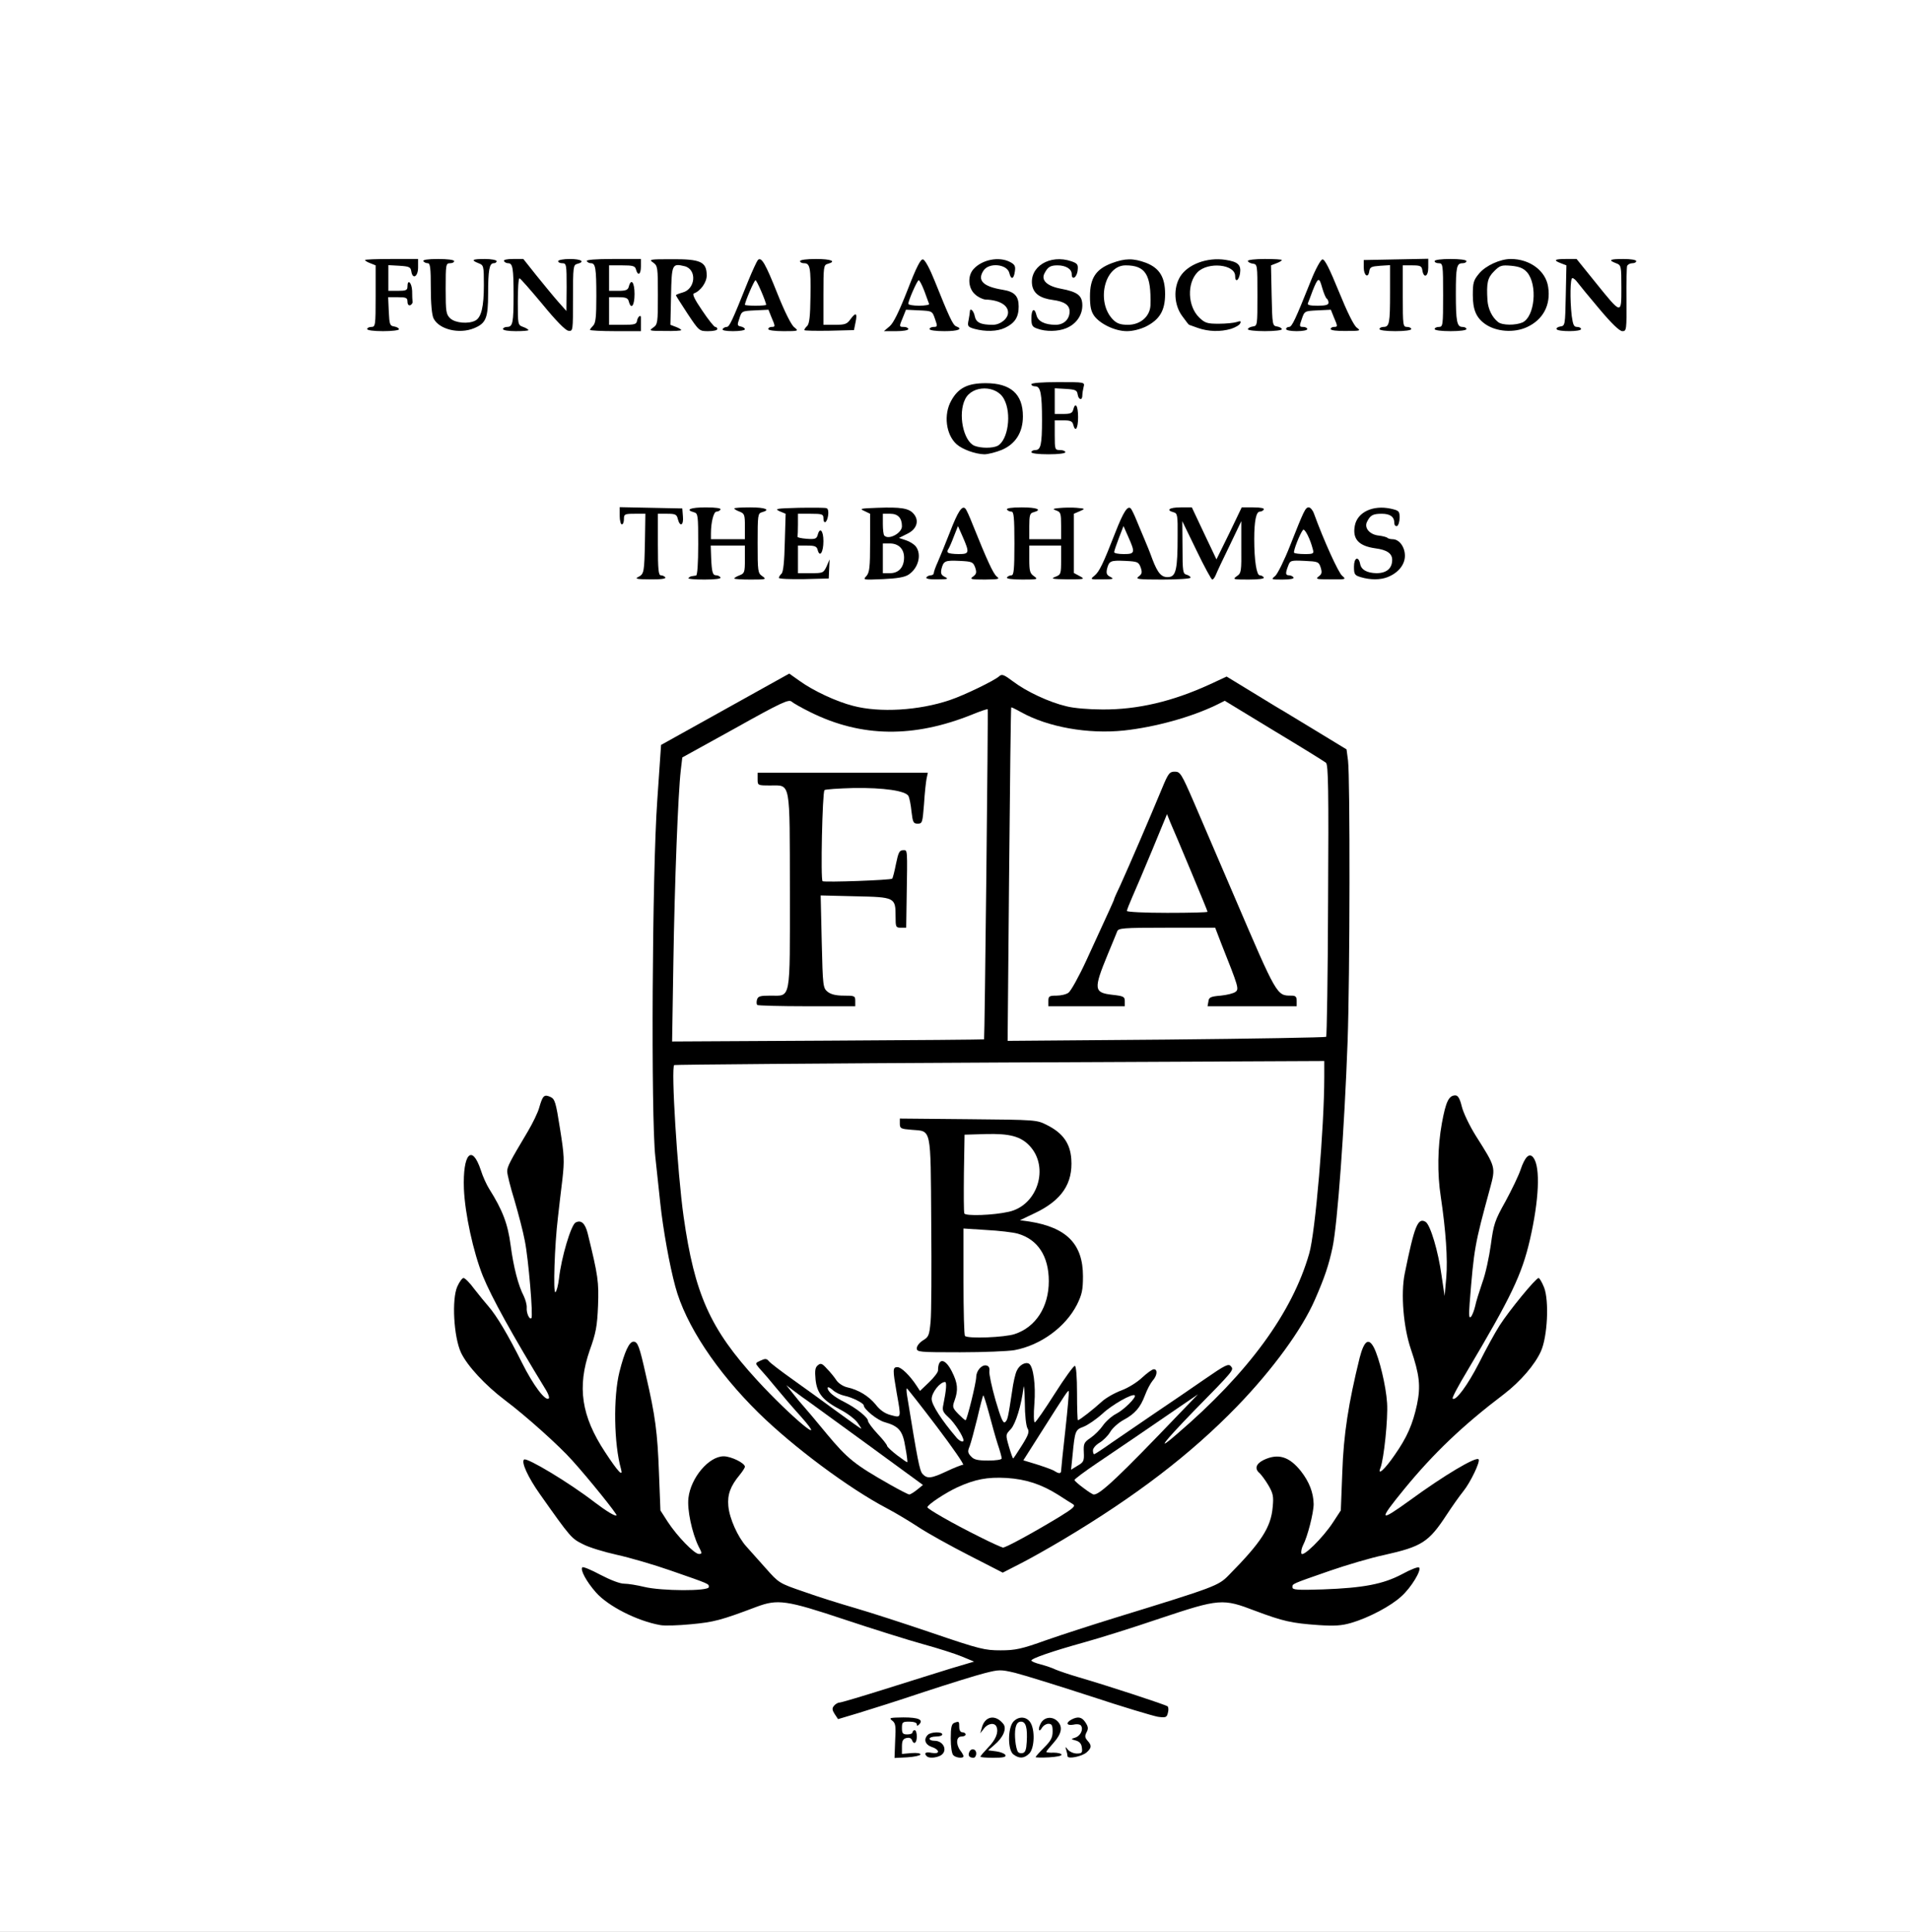 <svg xmlns="http://www.w3.org/2000/svg" width="450px" height="455px" viewBox="0 0 450 455" preserveAspectRatio="xMidYMid meet"><rect x="0" y="0" width="450" height="455" fill="#808080" stroke="none"/><g fill="#000000"><path d="M209.25 411.30 c0.30 -3.55 0.25 -4.20 -0.45 -4.45 -0.45 -0.20 -0.80 -0.90 -0.80 -1.60 0 -1.55 -0.25 -1.55 -5.25 0 -5.10 1.60 -6.50 1.60 -7.50 0.05 -1 -1.50 -0.80 -4.80 0.25 -5.35 0.90 -0.45 20.50 -6.55 24.90 -7.75 1.75 -0.45 2.95 -1 2.75 -1.25 -0.20 -0.20 -3.30 -1.15 -6.90 -2.15 -3.55 -0.95 -12 -3.60 -18.75 -5.80 -14 -4.65 -13.90 -4.65 -21.10 -1.80 -6 2.35 -9.05 2.90 -16.90 3 -7.30 0.05 -8.65 -0.25 -14.50 -3.20 -5.65 -2.85 -9.50 -7.45 -9.50 -11.35 l0 -2.15 2 0 c1.45 0 3.15 0.60 5.70 2 2.20 1.20 4.30 2 5.35 2 0.95 0 3.05 0.35 4.70 0.75 1.65 0.40 4 0.70 5.25 0.70 2.15 0 1.95 -0.10 -3.25 -2 -3 -1.10 -8.05 -2.50 -11.15 -3.20 -7.75 -1.65 -10.30 -3.05 -13.30 -7.20 -8.35 -11.55 -9.65 -14 -9.20 -17.10 0.10 -0.95 0.50 -1.25 1.85 -1.35 1.90 -0.20 2.65 0.10 8.20 3.50 l3.95 2.40 -2.45 -2.70 c-2.75 -3.15 -10.90 -10.45 -15.65 -14 -4.75 -3.55 -8.95 -8.15 -10.40 -11.30 -1.15 -2.40 -1.30 -3.60 -1.50 -9.65 -0.20 -5.85 -0.10 -7.20 0.65 -8.85 0.85 -1.85 1.05 -2 2.90 -2 1.80 0 1.95 -0.10 1.65 -1.10 -2.50 -8.25 -3.95 -22.05 -2.70 -25.65 0.60 -1.80 0.85 -2 2.55 -2.15 2.45 -0.20 3.10 0.35 4.15 3.55 0.45 1.40 1.60 3.80 2.55 5.30 1 1.55 1.60 2.35 1.40 1.80 -0.25 -0.55 -0.50 -2.50 -0.65 -4.30 -0.25 -3.60 0.05 -4.25 4.65 -11.80 1.20 -2 2.50 -4.70 2.90 -6 0.70 -2.30 0.75 -2.40 2.75 -2.55 3.65 -0.25 3.85 0 5.15 8.20 1.05 6.80 1.10 7.80 0.50 13.40 -0.30 3.35 -0.70 6.70 -0.90 7.50 -0.25 1.30 -0.20 1.35 0.75 0.85 0.55 -0.30 1.85 -0.55 2.80 -0.55 2 0 3 1.10 3.55 4 0.15 0.95 0.75 3.65 1.35 5.90 0.85 3.50 0.95 5.40 0.80 11.50 -0.20 6.75 -0.35 7.75 -1.90 12.10 -1 2.90 -1.65 5.70 -1.65 7.15 0.05 2.75 1.75 8.40 3.35 11.10 l1.15 1.90 0 -6.95 c0.05 -7.15 1.05 -13.15 2.90 -16.70 0.70 -1.35 1.05 -1.50 3 -1.50 2.70 0 2.60 -0.20 4.45 8 2.20 9.50 2.70 13.35 3.05 22.75 l0.35 9 1.70 2.65 c0.95 1.40 1.75 2.60 1.85 2.60 0.05 0 0.10 -2.30 0.10 -5.10 0 -4.70 0.10 -5.35 1.35 -7.50 0.80 -1.25 2.25 -3 3.25 -3.85 1.65 -1.40 2.25 -1.55 5.15 -1.55 4.50 0 6.50 1.20 6.50 3.90 0 1.40 -0.40 2.50 -1.45 3.75 -2.45 3.15 -2.80 4.50 -1.80 7.25 1.05 2.80 2.30 4.95 3.85 6.65 0.65 0.70 2.55 2.85 4.30 4.80 3.10 3.50 3.15 3.55 9 5.55 3.20 1.15 8.65 2.85 12.10 3.85 3.45 1 11.65 3.60 18.25 5.85 8.80 3 12.65 4.10 14.50 4.05 1.65 0 4.75 -0.80 9.25 -2.35 3.70 -1.30 11.15 -3.70 16.50 -5.35 23.40 -7.20 24.05 -7.45 26.50 -9.95 6.80 -6.85 9.40 -10.55 10.25 -14.40 0.25 -1.25 0.05 -2.10 -0.95 -3.75 -0.65 -1.20 -1.60 -2.45 -2 -2.85 -0.50 -0.40 -0.80 -1.45 -0.80 -2.95 0 -2.20 0.10 -2.40 1.75 -3.20 2.20 -1.05 6.80 -1.10 8.75 -0.10 1.95 1 4.85 4.90 5.55 7.45 0.30 1.10 0.45 3.75 0.35 5.90 -0.10 2.15 -0.10 3.90 -0.05 3.90 0.10 0 0.90 -1.20 1.85 -2.60 l1.70 -2.65 0.35 -9 c0.30 -8.90 1.45 -16.20 4.10 -27 l0.90 -3.50 2.35 -0.15 c2.15 -0.15 2.40 -0.05 3.10 1.30 2 3.90 3 9.20 3 16.45 0.05 3.95 0.10 7.15 0.20 7.15 0.50 0 3.25 -6.90 3.80 -9.65 0.80 -3.70 0.40 -6.20 -1.80 -12.10 -0.90 -2.40 -1.15 -4.35 -1.30 -9.75 -0.10 -3.85 0.05 -7.95 0.35 -9.50 1.45 -7.25 2.45 -11 3.05 -11.70 0.75 -0.95 4.50 -1.05 5.45 -0.15 0.55 0.50 0.60 0.30 0.35 -1.15 -0.80 -4.30 -1.35 -12.05 -1.05 -15.25 0.45 -5.45 2.05 -12.80 2.80 -13.30 0.40 -0.25 1.70 -0.45 2.95 -0.45 l2.25 0 0.65 2.60 c0.30 1.45 1.80 4.50 3.30 6.90 1.45 2.35 3.05 4.95 3.50 5.85 0.90 1.80 1.05 5.55 0.30 8.10 -0.25 0.95 -0.40 1.80 -0.30 1.90 0.30 0.35 3.20 -5.25 4.05 -7.85 1 -3.05 1.70 -3.60 4.10 -3.40 1.65 0.15 1.95 0.35 2.50 1.90 1.40 4.10 -0.05 18.15 -2.60 25.50 l-0.60 1.75 2.10 -0.15 c2.10 -0.20 2.15 -0.20 3 2.10 1.30 3.40 0.90 14.50 -0.65 18 -1.45 3.20 -4.90 7.20 -8.75 10.15 -6.80 5.15 -15.15 12.55 -18.40 16.35 l-1.70 2 2.85 -1.85 c4.60 -2.95 7.75 -4.35 9.65 -4.35 1.75 0 1.75 0 1.70 2.15 0 3.10 -1.90 6.40 -9.80 17.20 -2.50 3.40 -5.20 4.75 -13.40 6.65 -3.55 0.80 -8.65 2.25 -11.25 3.25 l-4.75 1.75 3 -0.20 c6.30 -0.40 11.40 -1.60 14.90 -3.45 2.25 -1.25 4 -1.85 5.35 -1.85 l2 0 0 2.15 c0 4.05 -3.80 8.45 -9.95 11.55 -5.85 3 -8.40 3.50 -15.55 3.10 -7.55 -0.45 -9.25 -0.80 -16 -3.30 -2.90 -1.10 -6 -2 -6.85 -2 -0.90 0 -7.30 1.90 -14.25 4.15 -6.95 2.30 -15.40 4.95 -18.80 5.85 -5.20 1.40 -5.95 1.75 -5.25 2.25 0.50 0.35 4.95 1.90 9.90 3.40 17.20 5.35 17.50 5.45 17.65 6.80 0.10 0.65 0.05 1.95 -0.15 2.95 l-0.30 1.75 -3.60 -0.30 c-2.70 -0.20 -7.20 -1.40 -18.10 -5 -7.95 -2.60 -15.50 -4.95 -16.75 -5.25 -2.85 -0.70 -4.80 -0.25 -17.55 3.95 l-9.70 3.20 3.75 0.25 3.75 0.25 0.15 1.65 c0.15 1.50 0.30 1.60 2.15 1.60 1.60 0 1.95 -0.20 1.95 -0.95 0 -1.10 0.95 -1.55 3.30 -1.55 1.50 0 1.70 0.15 1.70 1.25 0 0.80 0.30 1.25 0.75 1.25 0.55 0 0.75 0.55 0.75 2 0 1.80 0.15 2 1.25 2 0.70 0 1.25 -0.20 1.25 -0.50 0 -0.25 -0.50 -0.50 -1.05 -0.50 -1 0 -1.05 -0.20 -0.85 -2.60 0.20 -1.60 0.60 -2.80 1.10 -3.20 0.65 -0.45 4.20 -0.60 13.35 -0.60 14.60 0 13.65 -0.40 14.20 6.15 0.55 6.50 2.65 6 -25.60 6.10 l-23.75 0.15 0.35 -4.20z"></path><path d="M226.75 367.85 c-4.40 -2.25 -9.70 -5.25 -11.75 -6.60 -2.05 -1.35 -5.45 -3.40 -7.55 -4.50 -8.95 -4.70 -22.05 -14.45 -30.25 -22.50 -9.90 -9.75 -17.20 -20.75 -19.60 -29.75 -1.35 -4.95 -2.90 -13.55 -3.55 -19.75 -0.30 -2.75 -0.80 -7.60 -1.15 -10.75 -1.05 -9.40 -0.75 -70.15 0.45 -86.90 l0.90 -13.15 15.20 -8.50 c8.65 -4.80 15.80 -8.45 16.50 -8.45 0.75 0 2.45 0.80 3.80 1.80 9.75 7 20.80 8.55 32.50 4.60 3.40 -1.15 10.60 -4.60 11.80 -5.70 1.35 -1.20 3.35 -0.80 6.15 1.30 3.20 2.40 8.50 4.90 12.55 5.85 7.95 1.85 19.75 -0.05 30.45 -5 5.80 -2.70 6.35 -2.60 14.50 2.40 3.80 2.35 6.95 4.25 7.05 4.25 0.05 0 3.25 1.90 7.05 4.25 l6.95 4.30 0.35 2.60 c0.50 4.15 0.45 53.75 -0.10 69.10 -0.75 20.65 -2.40 43.20 -3.55 48.55 -0.90 4.20 -1.85 7.05 -4.15 12.30 -5.35 12.35 -20.35 29.05 -38.05 42.45 -11.70 8.85 -33.90 22 -37.10 21.90 -0.75 0 -5 -1.85 -9.40 -4.10z m18.15 -10.20 l4.60 -2.75 -1.10 -0.90 c-3 -2.30 -9.15 -4.50 -12.60 -4.50 -1.15 0 -2.95 0.25 -4.05 0.55 -2.35 0.65 -7.55 3 -8.95 4.10 -0.90 0.65 -0.85 0.75 1.25 2 1.20 0.70 4.45 2.40 7.15 3.75 l5 2.50 2 -1 c1.15 -0.55 4.15 -2.25 6.70 -3.75z m17.45 -11.95 c4.20 -4.05 4.30 -4.10 -3.50 1.25 -2.20 1.50 -2.70 2.55 -1.10 2.55 0.35 0 2.45 -1.70 4.60 -3.80z m-51.60 1.85 c-1.65 -1.60 -12.20 -8.85 -11.80 -8.15 0.75 1.45 2.60 2.90 7.25 5.80 4.25 2.65 5.60 3.35 4.55 2.35z m11.10 -2.70 l2.10 -1.10 -3.50 -4.65 c-1.95 -2.60 -3.65 -4.55 -3.80 -4.40 -0.40 0.40 1.35 9.95 1.95 10.70 0.65 0.80 0.75 0.75 3.25 -0.55z m26.85 -2.45 c0.65 -4.20 0.85 -7.60 0.45 -7.15 -0.85 0.90 -4.75 7.35 -4.55 7.50 0.30 0.35 2.60 1.20 3.25 1.20 0.35 0.05 0.70 -0.70 0.85 -1.55z m-15.40 -1.75 c-0.40 -1.05 -0.90 -2.70 -1.15 -3.65 l-0.45 -1.75 -0.65 3.10 c-0.35 1.65 -0.50 3.30 -0.35 3.60 0.20 0.30 1 0.55 1.85 0.55 l1.45 0 -0.70 -1.85z m-22.75 -2.30 l-1.15 -1.10 0.85 1.40 c0.50 0.75 1 1.25 1.15 1.10 0.15 -0.15 -0.25 -0.80 -0.85 -1.40z m-1 -10.15 c-0.30 -1.60 -0.55 -3.95 -0.55 -5.30 l0 -2.40 2.45 0 c2.15 0 2.60 0.20 4 1.75 1.50 1.75 1.55 1.75 2.80 0.95 0.75 -0.50 1.25 -1.30 1.25 -2 0 -1.10 -0.20 -1.20 -2.50 -1.20 l-2.50 0 0 -2.45 c0 -2.20 0.15 -2.60 1.45 -3.35 1.35 -0.80 1.50 -1.20 1.80 -4.40 0.20 -1.95 0.25 -11.80 0.15 -21.90 -0.15 -21.05 0.10 -19.90 -4.60 -20.30 l-2.80 -0.20 0 -2.75 0 -2.70 17.65 0.15 17.60 0.15 2.45 1.25 c1.40 0.70 3.20 2.10 4 3.15 1.45 1.80 1.55 2.30 1.75 6.45 0.25 6.35 -1.05 9.25 -5.40 12.35 l-1.65 1.20 2.35 0.90 c2.85 1.10 4.95 2.95 6.40 5.70 0.85 1.65 1.05 2.90 1.05 7.25 0 4.55 -0.15 5.60 -1.20 7.75 -2.20 4.50 -6.05 8.05 -10.95 10.05 -1.75 0.75 -2.40 1.20 -1.65 1.20 1.40 0 2.05 1.60 2.50 6 l0.35 3.25 2.75 -4.35 2.75 -4.40 2 0.15 2 0.10 0.15 5.15 c0.05 2.80 0.30 5.10 0.50 5.10 0.25 0 1.15 -0.75 2.05 -1.70 0.95 -1 2.90 -2.15 4.60 -2.80 1.75 -0.60 3.85 -1.90 5.05 -3.05 1.75 -1.65 2.40 -1.95 4.25 -1.95 l2.15 0 0 2.45 c0 1.60 -0.25 2.65 -0.80 3.05 -0.75 0.65 -2.35 4 -2.05 4.30 0.10 0.10 1.35 -0.70 2.85 -1.75 12.30 -8.50 14 -9.55 15.35 -9.55 0.80 0 1.70 0.25 2 0.55 0.70 0.70 7.20 -7.90 10.30 -13.65 4.60 -8.45 6.05 -13.50 7.05 -24.15 0.95 -10 2.05 -30.15 1.65 -30.55 -0.15 -0.15 -34 -0.10 -75.20 0.15 l-74.90 0.40 0.15 5 c0.45 15.30 2.05 29.85 4.35 40 1.45 6.20 4.20 12.10 8.65 18.50 2.10 3 2.85 3.75 3.50 3.45 1.30 -0.60 5.60 -0.85 5.60 -0.35 0 0.45 7.10 5.65 7.70 5.65 0.15 0 0.30 -0.85 0.30 -1.90 0 -2.35 0.70 -3.10 2.90 -3.10 1.70 0 3.25 1.20 5.20 4.15 0.50 0.70 1.60 1.40 2.50 1.60 2.75 0.60 5.05 2.05 6.85 4.25 0.90 1.15 1.75 1.95 1.90 1.85 0.10 -0.15 0 -1.55 -0.30 -3.15z m27.45 -1.85 c0.05 -1.15 0.35 -3 0.75 -4.10 0.40 -1.10 0.75 -2.05 0.75 -2.10 0 -0.10 -0.85 -0.15 -1.90 -0.15 -1.90 0 -1.90 0 -1.75 1.90 0.30 3.10 1.30 7.10 1.75 6.80 0.20 -0.15 0.40 -1.20 0.40 -2.35z m-8.55 -3.20 c0.05 -0.85 0.30 -1.75 0.55 -1.90 1.15 -0.70 0.35 -1.25 -1.75 -1.25 l-2.25 0 1 2 c0.55 1.05 1 3.05 1.05 4.35 l0.05 2.40 0.65 -2 c0.40 -1.10 0.70 -2.70 0.70 -3.60z m9.15 -10.45 c6.25 -2.10 9.60 -9.60 6.85 -15.45 -1.85 -3.95 -4.65 -5.35 -12.05 -6 l-3.90 -0.35 0 10.95 c0 6.05 0.15 11.15 0.35 11.30 0.60 0.65 6.50 0.35 8.75 -0.45z m-1.25 -28.80 c4.40 -1.10 7.75 -6 6.55 -9.55 -1.30 -3.95 -5.10 -6 -10.65 -5.75 l-3.50 0.15 -0.15 7.90 -0.15 7.85 2.80 0 c1.55 0 3.85 -0.25 5.10 -0.60z m-6 -40.60 c0.10 -0.05 0.30 -16.70 0.45 -36.95 l0.35 -36.90 -2.25 1 c-6.40 2.75 -16.75 4.05 -24.95 3.10 -5.65 -0.65 -9.45 -1.80 -14.80 -4.45 l-3.95 -1.95 -11.45 6.40 -11.50 6.35 -0.35 2.95 c-0.60 5.10 -1.40 25.90 -1.75 43.50 l-0.30 17.10 1.95 0.15 c2.15 0.15 68.35 -0.10 68.55 -0.30z m80.65 -0.65 c0.15 -0.10 0.35 -13.90 0.40 -30.65 l0.20 -30.35 -1.45 -1 c-0.75 -0.55 -6 -3.75 -11.60 -7.15 -9.50 -5.70 -10.25 -6.05 -11.50 -5.50 -9.75 4.50 -22.35 6.65 -32.75 5.55 -5.10 -0.50 -10.85 -2 -13.75 -3.50 l-1.05 -0.60 0 11.45 c0 6.30 -0.15 23 -0.35 37.10 l-0.30 25.65 35.95 -0.35 c19.75 -0.20 36.05 -0.50 36.20 -0.65z"></path><path d="M176.85 238.15 c-0.45 -0.40 -0.45 -2.50 -0.05 -4 0.30 -1.05 0.65 -1.15 3.20 -1.15 4.80 0 4.50 1.45 4.50 -23.05 0 -24.75 0.25 -23.45 -4.55 -23.45 l-2.95 0 0 -3 0 -3 21.55 0 21.60 0 -0.35 3.40 c-0.15 1.85 -0.45 5.20 -0.65 7.50 l-0.30 4.10 -2.65 0 -2.65 0 -0.30 -2.85 c-0.15 -1.60 -0.50 -3.25 -0.70 -3.65 -0.60 -1.15 -5.80 -2 -11.40 -1.90 -2.80 0.10 -5.20 0.30 -5.35 0.45 -0.20 0.15 -0.45 4.40 -0.65 9.40 l-0.30 9.15 6.80 -0.20 c3.70 -0.10 6.90 -0.30 7.05 -0.45 0.15 -0.15 0.55 -1.70 0.90 -3.50 l0.65 -3.20 2.20 -0.15 c1.20 -0.10 2.40 0.05 2.65 0.30 0.25 0.25 0.30 4.85 0.10 10.75 l-0.35 10.35 -2.70 0 -2.65 0 0 -2.65 c0 -4.40 -0.35 -4.55 -8.05 -4.80 l-6.60 -0.15 0.30 9.40 c0.25 8.95 0.30 9.45 1.35 10.30 0.75 0.60 1.95 0.90 3.80 0.90 l2.70 0 0 2.75 0 2.75 -12.90 0 c-7.10 0 -13.10 -0.15 -13.25 -0.35z"></path><path d="M245.50 235.75 l0 -2.75 1.90 0 c1.05 0 2.35 -0.30 2.85 -0.70 0.55 -0.40 2.45 -3.80 4.20 -7.60 6 -13.05 6.55 -14.25 6.55 -14.45 0 -0.10 0.65 -1.60 1.50 -3.35 2.15 -4.75 7 -16 9.75 -22.65 l1.65 -4 2.90 0 2.85 0 3.15 7.25 c4.50 10.45 4.20 9.75 9.45 22 10.15 23.70 10.05 23.50 13.50 23.50 1.20 0 1.25 0.15 1.25 2.75 l0 2.75 -12.05 0 -12 0 0.15 -2.60 0.15 -2.65 2.85 -0.25 c1.55 -0.15 2.95 -0.40 3.15 -0.60 0.15 -0.15 -0.75 -3 -2.10 -6.35 l-2.40 -6.05 -9.90 0 c-8.95 0 -9.90 0.10 -10.15 0.90 -0.20 0.45 -1.20 2.95 -2.25 5.50 -1.10 2.55 -1.95 4.95 -1.95 5.35 0 0.50 0.90 0.80 3 1.05 l3 0.35 0 2.65 0 2.70 -10.50 0 -10.50 0 0 -2.75z m34.15 -27.60 c-1.20 -3 -2.75 -6.60 -3.30 -8 -0.60 -1.45 -1.25 -2.65 -1.40 -2.65 -0.15 0 -1.40 2.75 -2.80 6.15 -1.40 3.35 -2.90 6.95 -3.35 8 l-0.80 1.85 6.95 0 7 0 -2.30 -5.35z"></path><path d="M148 136.30 c0 -1.25 0.25 -1.80 0.95 -2.05 1 -0.30 1.55 -3.15 1.55 -8.60 0 -2.80 -0.10 -3.15 -1 -3.15 -0.75 0 -1 0.35 -1 1.25 0 1.15 -0.20 1.25 -2 1.25 l-2 0 0 -3.50 0 -3.50 26.15 0.10 26.10 0.15 -0.10 3 c-0.05 1.65 -0.35 3.05 -0.65 3.15 -0.25 0.10 -0.50 1.50 -0.50 3.15 0 2.35 0.15 2.95 0.75 2.95 0.65 0 0.75 0.65 0.65 3.65 l-0.15 3.60 -18.15 0.15 -18.15 0.10 0.15 -1.85 c0.10 -1.55 0.35 -1.95 1.30 -2.05 1.05 -0.15 1.10 -0.30 1.05 -6 -0.05 -3.20 -0.20 -5.25 -0.30 -4.45 -0.20 1.20 -0.40 1.35 -2.15 1.35 -1.70 0 -2.05 -0.20 -2.30 -1.25 -0.15 -0.70 -0.60 -1.25 -1 -1.25 -0.55 0 -0.70 1.15 -0.70 5.70 0 5.25 0.05 5.70 1 5.95 0.75 0.20 1 0.70 1 2.05 l0 1.80 -5.25 0 -5.25 0 0 -1.70z m24.70 -2.30 c1.05 -0.40 1.30 -0.80 1.30 -2.25 l0 -1.75 -2.50 0 c-1.35 0 -2.50 0.20 -2.50 0.45 0 1.60 0.75 3.55 1.45 3.70 0.45 0.15 0.85 0.25 0.90 0.30 0.05 0 0.65 -0.15 1.35 -0.45z m9.85 -0.35 c0.50 -0.55 0.70 -2.35 0.70 -6.10 l0 -5.30 -1.50 0 -1.50 0 -0.15 5.45 c-0.10 3.55 0.05 5.65 0.45 6.10 0.75 0.90 1.20 0.90 2 -0.15z m10.35 -1 c0.10 -0.35 -0.20 -0.65 -0.65 -0.65 -0.45 0 -0.95 -0.45 -1.10 -1 -0.45 -1.75 -1.65 -1.20 -1.65 0.80 0 1.70 0.05 1.75 1.60 1.60 0.85 -0.10 1.65 -0.45 1.80 -0.75z m-18.90 -8.65 c0 -1.15 -0.30 -1.65 -1.20 -2 -1.60 -0.60 -3.30 -0.10 -3.30 1 0 0.50 -0.15 1.25 -0.30 1.70 -0.25 0.65 0.10 0.80 2.25 0.80 2.50 0 2.55 -0.05 2.55 -1.50z m17 0.75 c0 -0.45 0.35 -0.90 0.75 -1.05 1.25 -0.50 0.85 -1.20 -0.75 -1.20 -1.35 0 -1.50 0.15 -1.50 1.50 0 1 0.25 1.50 0.75 1.50 0.40 0 0.75 -0.35 0.75 -0.75z"></path><path d="M202 136.35 c0 -0.95 0.35 -2 0.75 -2.35 0.60 -0.50 0.75 -1.85 0.75 -6.05 0 -5.40 0 -5.50 -1.25 -5.95 -1 -0.40 -1.25 -0.80 -1.25 -2.25 l0 -1.80 7.20 0.15 c9.05 0.20 9.35 0.40 9.35 5.65 -0.05 3.25 0.70 11.30 0.85 9.85 0.05 -0.35 0.50 -1.55 1.05 -2.75 0.50 -1.15 1.80 -4.30 2.85 -7 1.05 -2.70 2.20 -5.10 2.50 -5.40 0.35 -0.30 1.45 -0.45 2.45 -0.35 2 0.15 1.50 -0.65 5.35 8.65 2.95 7.05 3.05 7.25 4 7.25 0.80 0 0.90 -0.50 0.90 -5.95 0 -5.50 -0.05 -5.95 -1 -6.20 -0.75 -0.20 -1 -0.70 -1 -2.05 l0 -1.80 5.25 0 5.25 0 0 1.95 c0 1.50 -0.20 2 -1 2.20 -0.75 0.20 -1 0.70 -1 1.80 0 1.50 0.05 1.55 2.25 1.55 2.20 0 2.25 0 2.25 -1.70 0 -1.25 -0.25 -1.75 -1 -1.95 -0.75 -0.20 -1 -0.70 -1 -2.05 l0 -1.80 5.25 0 5.25 0 0 1.75 c0 1.45 -0.25 1.85 -1.25 2.25 -1.30 0.50 -1.30 0.50 -1.15 6.10 0.15 5.40 0.20 5.65 1.25 5.80 1.25 0.20 2 -1.15 5.40 -9.90 1 -2.60 2.10 -5.05 2.40 -5.40 0.30 -0.40 1.30 -0.60 2.50 -0.50 1.85 0.15 2 0.25 3.20 3.15 0.65 1.65 1.50 3.70 1.90 4.50 0.35 0.85 1.15 2.75 1.70 4.25 1.25 3.30 1.90 4.35 2.35 3.90 0.15 -0.20 0.45 -2.85 0.60 -5.90 0.25 -5.35 0.20 -5.55 -0.85 -5.85 -0.85 -0.20 -1.05 -0.65 -1.05 -2.20 l0 -1.95 4.15 0 4.20 0 2.15 4.65 2.15 4.60 2.20 -4.60 2.15 -4.65 4.25 0 4.25 0 0 1.80 c0 1.35 -0.25 1.85 -1 2.05 -1.25 0.35 -1.75 3.45 -1.25 8.45 0.30 3.45 0.45 3.75 1.40 3.60 0.80 -0.10 1.45 -1.10 2.65 -4.15 0.90 -2.20 2.35 -5.75 3.20 -7.90 l1.60 -3.90 2.20 0.15 2.25 0.15 2.75 6.75 c4.15 10.10 3.90 9.65 4.10 7.15 0.10 -1.55 0.40 -2.15 0.95 -2.15 0.70 0 0.70 -0.15 -0.05 -1.25 -0.95 -1.45 -1.05 -5.95 -0.15 -7.75 1.10 -2.20 3.60 -3.10 8.10 -2.90 2.25 0.15 4.30 0.40 4.65 0.60 0.70 0.45 0.85 6.10 0.10 6.55 -0.25 0.15 -0.05 0.70 0.50 1.25 0.80 0.80 1 1.70 1 4.40 0 3.05 -0.15 3.55 -1.35 4.70 -0.80 0.75 -2 1.55 -2.70 1.80 -0.70 0.30 -5.50 0.50 -10.65 0.55 l-9.45 0 0.30 -2.20 0.25 -2.25 -1.80 0 c-1.40 0 -1.65 0.15 -1.20 0.60 0.35 0.35 0.60 1.35 0.60 2.25 l0 1.65 -8.75 0 -8.75 0 -0.05 -1.60 -0.05 -1.65 -0.70 1.65 c-0.60 1.40 -0.95 1.60 -2.60 1.60 -1.65 0 -2.05 -0.20 -2.75 -1.60 l-0.80 -1.65 0 1.65 -0.05 1.60 -8 0 -8 0 0 -1.75 c0 -0.95 0.25 -1.75 0.55 -1.75 0.25 0 0.35 -0.20 0.20 -0.50 -0.40 -0.65 -3.75 -0.65 -3.75 0 0 0.30 0.25 0.50 0.50 0.50 0.30 0 0.50 0.80 0.50 1.75 l0 1.75 -18.50 0 -18.50 0 0 -1.75 c0 -0.95 0.25 -1.75 0.55 -1.75 0.25 0 0.35 -0.20 0.20 -0.50 -0.15 -0.25 -1.10 -0.50 -2.05 -0.50 -0.95 0 -1.70 0.25 -1.70 0.50 0 0.30 0.25 0.50 0.50 0.50 0.30 0 0.50 0.80 0.50 1.75 l0 1.75 -4.25 0 c-3.45 0 -4.25 -0.15 -4.25 -0.75 0 -0.90 -0.60 -0.95 -1.40 -0.10 -0.45 0.40 -2.75 0.65 -6.85 0.80 l-6.25 0.15 0 -1.75z m45.40 -2.15 c0.90 -0.25 1.10 -0.65 1.10 -2.25 l0 -1.95 -2.25 0 c-2.20 0 -2.25 0.05 -2.25 1.65 0 2.50 0.95 3.20 3.40 2.55z m43.10 -0.40 c0.30 -0.40 0.50 -1.25 0.40 -1.85 -0.15 -0.95 -0.25 -0.85 -1 0.70 -0.90 1.85 -0.55 2.50 0.60 1.15z m-9 -0.25 c0 -0.25 -0.35 -1.10 -0.80 -1.85 -0.75 -1.35 -0.75 -1.35 -0.50 -0.20 0.15 0.70 0.30 1.55 0.30 1.90 0 0.30 0.25 0.60 0.50 0.60 0.30 0 0.50 -0.20 0.50 -0.45z m-70.50 -1.50 c0.35 -0.70 0.25 -1.15 -0.50 -1.80 -1 -0.90 -1 -0.85 -1 1.20 0 2.15 0.55 2.35 1.50 0.60z m114.55 0.65 c0.50 -0.65 0.50 -0.85 -0.10 -1.25 -0.40 -0.25 -0.95 -0.45 -1.30 -0.45 -0.30 0 -0.90 -0.15 -1.35 -0.30 -1.10 -0.45 -1.05 1.25 0.10 2.10 1.15 0.90 1.85 0.85 2.65 -0.10z m-115.45 -9.80 c-0.45 -0.45 -0.60 -0.35 -0.60 0.60 0 0.95 0.15 1.05 0.60 0.60 0.45 -0.45 0.45 -0.75 0 -1.20z m116.90 1.15 c0 -0.80 -1.35 -1.55 -2.20 -1.25 -1.50 0.55 -0.80 1.70 1.05 1.70 0.65 0 1.15 -0.20 1.15 -0.45z"></path><path d="M226.85 107.80 c-3.95 -1.45 -5.35 -3.85 -5.35 -9.40 0 -4.35 1.25 -7 4 -8.60 1.45 -0.90 2.60 -1.05 6.80 -1.05 4.65 0 5.20 0.10 7.10 1.40 l2.10 1.35 0 -1.50 0 -1.50 7.80 0 7.85 0 -0.30 3.35 c-0.20 1.90 -0.55 3.45 -0.85 3.55 -0.25 0.10 -0.50 1.75 -0.50 3.65 l0 3.45 -1.95 0 c-1.50 0 -2 -0.20 -2.20 -1 -0.45 -1.75 -1.35 -1.10 -1.35 1 0 1.80 0.15 2 1.25 2 1.15 0 1.25 0.20 1.25 2 l0 2 -5.50 0 -5.50 0 0 -2 c0 -1.65 0.20 -2 0.95 -2 1.15 0 1.55 -1.30 1.55 -5.55 0 -4.05 -0.45 -6.45 -1.20 -6.45 -0.40 0 -0.50 1.45 -0.40 4.75 0.20 4.35 0.10 4.95 -1.10 6.95 -0.95 1.65 -1.85 2.40 -3.75 3.25 -2.90 1.25 -7.75 1.40 -10.70 0.35z m7.40 -5 c1.45 -1.45 1.95 -3.25 1.55 -5.45 -0.50 -2.45 -1.90 -4 -3.70 -4 -2 0 -2.95 0.80 -3.65 3.15 -0.95 3.10 1.40 7.25 4.20 7.45 0.20 0.05 0.95 -0.50 1.60 -1.15z m17.10 -7.80 c0.15 -0.55 0.50 -1 0.75 -1 0.25 0 0.30 -0.20 0.15 -0.50 -0.15 -0.25 -0.75 -0.50 -1.30 -0.50 -0.70 0 -0.95 0.35 -0.95 1.50 0 1.70 0.95 2.05 1.35 0.50z"></path><path d="M85 77.50 c0 -1.65 0.15 -2 1 -2 0.95 0 1 -0.35 1 -5.75 0 -5.70 0 -5.80 -1.25 -6.25 -1 -0.40 -1.25 -0.80 -1.25 -2.25 l0 -1.75 12 0 12 0 0 2 c0 1.65 -0.15 2 -1 2 -0.95 0 -1 0.35 -1 4.50 0 3.95 0.15 4.60 1.10 5.50 1.25 1.15 1.60 1.20 2.90 0.50 1.30 -0.70 2 -3.15 2 -6.85 0 -2.95 -0.10 -3.20 -1.25 -3.65 -1 -0.40 -1.25 -0.80 -1.25 -2.25 l0 -1.75 7.40 0 7.40 0 3.20 4 c1.70 2.20 3.35 4.15 3.55 4.30 0.25 0.15 0.45 -0.75 0.45 -2 0 -1.95 -0.15 -2.30 -1 -2.30 -0.85 0 -1 -0.35 -1 -2 l0 -2 17.55 0 c17.35 0 19.05 0.15 20.05 1.70 0.20 0.30 0.40 1.95 0.40 3.60 0 2.30 -0.25 3.40 -0.95 4.30 l-1 1.25 1.75 2.55 c0.95 1.45 1.90 2.60 2.15 2.60 0.40 0 0.85 -0.95 4.95 -11 l1.90 -4.75 2.10 -0.15 c2.50 -0.20 2.35 -0.45 6 8.60 1.60 3.85 3.10 7.05 3.40 7.15 0.70 0.25 1.20 -2.60 1.20 -6.95 0 -3.95 -0.30 -4.90 -1.55 -4.90 -0.75 0 -0.95 -0.35 -0.95 -2 l0 -2 5.25 0 5.25 0 0 1.95 c0 1.50 -0.20 2 -1 2.20 -0.90 0.25 -1 0.70 -1 5.80 l0 5.55 1.25 0 c0.75 0 1.55 -0.45 2.05 -1.25 0.65 -1 1.25 -1.25 2.85 -1.25 l2 0 -0.35 3.05 c-0.15 1.65 -0.40 3.25 -0.60 3.50 -0.15 0.25 -5.35 0.45 -11.75 0.45 l-11.55 0 0.15 -2.35 c0.15 -2.30 0.10 -2.40 -1.25 -2.55 -0.80 -0.10 -1.65 0.05 -1.95 0.35 -0.40 0.40 -0.40 0.55 0.05 0.55 0.35 0 0.60 0.80 0.60 2 l0 2 -7 0 c-6.10 0 -7 -0.10 -7.45 -0.85 -0.50 -0.85 -0.50 -0.85 -0.55 0 0 0.80 -0.90 0.85 -12.25 0.85 l-12.25 0 0 -1.80 c0 -0.95 0.35 -2.10 0.75 -2.50 0.55 -0.60 0.75 -1.95 0.75 -5.60 0 -5.10 -0.40 -6.45 -1.70 -5.95 -0.70 0.25 -0.80 1.45 -0.80 8.10 l0 7.75 -2.45 0 -2.50 0 -3.85 -4.50 c-2.10 -2.50 -3.90 -4.50 -4 -4.50 -0.10 0 -0.20 1 -0.20 2.25 0 1.95 0.15 2.35 1.25 2.75 1 0.40 1.25 0.80 1.25 2.25 l0 1.75 -4.50 0 -4.50 0 0 -2 c0 -1.65 0.20 -2 0.95 -2 1.30 0 1.55 -0.90 1.55 -6 0 -5.05 -0.25 -6 -1.50 -6 -1.20 0 -1.50 1.35 -1.50 7.25 0 5.65 -0.50 6.90 -3.30 8.05 -2.40 1 -8.05 0.90 -10.20 -0.20 -2.40 -1.20 -3 -2.65 -3 -7.70 0 -3.55 -0.15 -4.40 -0.75 -4.40 -0.55 0 -0.70 0.70 -0.60 3.40 l0.10 3.35 -2.10 0.15 c-1.90 0.15 -2.15 0.05 -2.15 -0.85 0 -0.60 -0.35 -1.05 -0.80 -1.05 -0.60 0 -0.70 0.45 -0.60 1.90 0.10 1.50 0.35 1.90 1.30 2 0.90 0.15 1.10 0.50 1.10 2.15 l0 1.95 -5.25 0 -5.25 0 0 -2z m63.50 -3.25 c0 -0.40 -0.35 -0.75 -0.80 -0.75 -0.45 0 -0.90 -0.45 -1.05 -1 -0.45 -1.75 -1.65 -1.20 -1.65 0.75 0 1.65 0.10 1.75 1.75 1.75 1.20 0 1.75 -0.25 1.75 -0.75z m4.50 -10.45 c-0.35 -0.35 -0.50 -0.10 -0.50 0.85 0 0.85 -0.25 1.35 -0.75 1.35 -0.60 0 -0.75 0.70 -0.75 3.20 0 2.75 0.15 3.20 1 3.45 0.60 0.15 1.05 0.75 1.10 1.45 0.05 0.60 0.20 -1.30 0.25 -4.30 0.10 -3.30 0 -5.65 -0.35 -6z m8.20 2.35 c0.40 -0.95 -0.05 -1.65 -1 -1.65 -0.45 0 -0.70 0.55 -0.70 1.50 0 1.05 0.20 1.40 0.70 1.20 0.40 -0.15 0.85 -0.60 1 -1.05z m-66.70 -0.15 c0 -0.55 0.25 -1 0.55 -1 0.25 0 0.35 -0.20 0.20 -0.50 -0.15 -0.25 -0.75 -0.50 -1.30 -0.50 -0.70 0 -0.95 0.35 -0.95 1.50 0 1 0.25 1.50 0.75 1.50 0.40 0 0.75 -0.45 0.75 -1z m52 0.20 c0 -0.45 0.45 -0.90 1 -1.05 1.40 -0.35 0.70 -1.15 -1.05 -1.15 -1.30 0 -1.45 0.15 -1.45 1.50 0 1 0.25 1.50 0.75 1.50 0.40 0 0.75 -0.35 0.75 -0.80z"></path><path d="M207 77.90 c0 -1.10 0.40 -1.95 1.20 -2.65 0.80 -0.65 2.25 -3.70 4.10 -8.40 l2.90 -7.40 2.25 0.15 2.30 0.15 2 5 c1.10 2.75 2.55 6.25 3.25 7.75 l1.20 2.75 0.50 -1.85 c0.30 -1.15 0.80 -1.90 1.20 -1.90 0.60 0 0.55 -0.20 -0.20 -1.05 -0.70 -0.80 -0.95 -1.80 -0.95 -4.20 0 -3.55 0.80 -4.90 3.60 -6.05 2.20 -0.95 7.35 -0.90 9.15 0.05 1.65 0.85 1.85 1.95 1.05 5.35 -0.35 1.40 -0.25 2 0.25 2.45 0.60 0.45 0.70 0.15 0.70 -1.85 0 -3.15 0.85 -4.75 3 -5.80 2 -1 7.05 -1.15 9.45 -0.35 1.40 0.50 1.55 0.75 1.55 2.60 l0 2.10 1.15 -1.65 c3.25 -4.65 15.10 -4.80 18.20 -0.20 l1.10 1.65 0.85 -1.30 c0.45 -0.70 1.75 -1.80 2.90 -2.40 1.90 -1 2.90 -1.10 12.95 -1.25 l10.85 -0.15 0 1.80 c0 1.45 -0.25 1.85 -1.25 2.25 -1.25 0.45 -1.25 0.55 -1.25 6 0 4.50 0.15 5.60 0.75 5.85 0.45 0.15 0.90 0.15 1.10 0 0.15 -0.20 1.65 -3.75 3.40 -7.95 l3.10 -7.65 2.20 -0.15 2.25 -0.15 3.15 7.80 c1.95 4.70 3.55 8 4.10 8.30 0.65 0.35 0.95 1.05 0.95 2.20 l0 1.75 -5.05 0 -5.05 0 0.15 -2.35 c0.15 -2.30 0.10 -2.40 -1.25 -2.55 -0.80 -0.10 -1.65 0.05 -1.95 0.35 -0.40 0.40 -0.40 0.55 0.05 0.55 0.35 0 0.60 0.80 0.60 2 l0 2 -8.50 0 c-5 0 -8.50 -0.20 -8.50 -0.45 0 -0.30 -0.60 -0.30 -1.55 0.05 -2.15 0.75 -9.35 0.25 -11.35 -0.80 -0.90 -0.45 -2.10 -1.60 -2.70 -2.50 l-1.10 -1.65 -1.05 1.55 c-0.55 0.85 -2 2.05 -3.25 2.70 -4.15 2.05 -12.15 1.20 -14.45 -1.60 -0.65 -0.80 -0.80 -0.75 -2 0.40 -1.80 1.75 -3.60 2.30 -7.25 2.30 -4.40 0 -6.30 -0.75 -6.30 -2.40 0 -1.30 0 -1.30 -0.75 -0.30 -1.55 2.25 -3.35 2.60 -13.60 2.65 l-9.65 0 0 -1.95 c0 -1.10 0.25 -2 0.55 -2 0.25 0 0.35 -0.20 0.20 -0.50 -0.15 -0.25 -0.95 -0.50 -1.75 -0.50 -0.80 0 -1.60 0.25 -1.75 0.50 -0.15 0.30 -0.05 0.50 0.20 0.50 0.30 0 0.55 0.90 0.55 2 l0 2 -4.25 0 -4.25 0 0 -1.60z m88 -8.40 c0 -5.55 -0.70 -7.75 -1.30 -4 -0.30 1.95 -0.40 2 -2.25 2 -1.60 0 -1.95 -0.15 -1.95 -1 0 -1.35 -2.10 -2.65 -3.70 -2.20 -0.70 0.15 -1.90 1 -2.60 1.85 -1.75 2.05 -1.45 4.85 0.75 7 1.60 1.65 2.50 1.75 7.45 1.10 2.25 -0.35 2.60 -0.25 2.60 0.45 0 0.50 0.25 0.70 0.50 0.55 0.30 -0.20 0.50 -2.65 0.50 -5.75z m-60.30 4.85 c0.75 -0.55 0.75 -0.75 0.20 -1.20 -1.05 -0.85 -3.90 -1.20 -3.90 -0.50 0 0.85 0.60 1.65 1.50 2 1.15 0.40 1.25 0.40 2.20 -0.30z m14.70 0.05 c0.35 -0.35 0.60 -0.75 0.60 -1 0 -0.40 -4 -1.60 -4.30 -1.25 -0.45 0.45 0.50 1.95 1.50 2.35 1.45 0.60 1.50 0.60 2.20 -0.10z m18.65 -0.85 c3.60 -3.65 -0.05 -11.60 -4 -8.65 -0.75 0.50 -1.60 1.75 -1.90 2.80 -0.55 1.55 -0.50 2.15 0.15 3.85 0.80 2 2.35 3.45 3.60 3.45 0.35 0 1.35 -0.65 2.15 -1.45z m-25.15 -2.65 c-0.45 -0.35 -0.90 -1 -1.05 -1.40 -0.15 -0.40 -0.30 -0.15 -0.30 0.65 -0.05 1.05 0.15 1.35 1.05 1.35 0.95 0 1 -0.10 0.30 -0.60z m-6.40 -4.75 c-0.05 -1.35 -2.10 -2.35 -2.95 -1.50 -0.40 0.40 -0.25 0.70 0.55 1.20 1.30 0.70 2.40 0.85 2.40 0.30z m14.50 -0.40 c0 -0.85 -1.45 -1.70 -2.35 -1.40 -1 0.35 -0.75 1.15 0.50 1.65 1.55 0.65 1.85 0.60 1.85 -0.25z"></path><path d="M323.50 77.50 c0 -1.65 0.20 -2 0.95 -2 1.35 0 1.55 -0.90 1.55 -6.60 0 -4.45 -0.10 -4.95 -0.85 -4.80 -0.50 0.10 -0.95 0.70 -1.05 1.30 -0.15 1 -0.40 1.15 -2.25 1 l-2.10 -0.15 0 -3.25 0 -3.25 13.65 -0.15 13.60 -0.10 0 1.55 c0 1.50 0.05 1.55 0.90 0.80 3.35 -3.05 12.80 -3.05 16.15 -0.05 0.90 0.85 0.95 0.80 0.95 -0.70 l0 -1.60 3.95 0 4 0 3.10 3.90 c4.75 5.85 4.45 5.70 4.45 2.95 0 -2.05 -0.15 -2.45 -1.25 -2.85 -1 -0.40 -1.25 -0.80 -1.25 -2.25 l0 -1.75 4.50 0 4.50 0 0 2 c0 1.65 -0.15 2 -0.95 2 -0.80 0 -1 0.50 -1.30 3.30 -0.20 1.85 -0.20 5.45 -0.05 8 l0.35 4.70 -2.65 0 -2.65 0 -4 -4.70 c-2.20 -2.60 -4.05 -4.65 -4.10 -4.60 -0.05 0.05 0 1.30 0.20 2.70 0.25 2.10 0.45 2.60 1.20 2.60 0.75 0 0.95 0.40 0.95 2 l0 2.05 -4.35 -0.15 -4.40 -0.15 -0.25 -1.70 -0.25 -1.65 -0.95 1 c-2.55 2.90 -11.15 3.55 -15 1.15 l-1.80 -1.15 0 1.30 0 1.30 -5.25 0 -5.25 0 0 -2 c0 -1.65 0.15 -2 1 -2 0.95 0 1 -0.30 0.90 -6.10 0 -3.40 -0.15 -5.40 -0.25 -4.50 -0.20 1.60 -0.30 1.65 -2.30 1.50 -1.75 -0.10 -2.15 -0.35 -2.25 -1.25 -0.10 -0.65 -0.50 -1.15 -0.90 -1.15 -0.55 0 -0.70 1.10 -0.70 5.75 0 5.40 0.05 5.75 1 5.75 0.85 0 1 0.35 1 2 l0 2 -5.25 0 -5.25 0 0 -2z m22.10 -7.25 c-0.15 -3.65 0 -5.50 0.40 -6 0.50 -0.60 0.45 -0.75 -0.15 -0.75 -0.40 0 -0.90 0.35 -1.05 0.80 -0.40 1 -0.40 8.60 0 10.10 0.65 2.40 0.95 0.85 0.80 -4.15z m21.65 -0.75 c0 -5 -0.10 -5.75 -0.85 -5.90 -0.75 -0.15 -0.75 0.05 -0.30 1.70 0.50 1.90 0.30 6.95 -0.35 9.15 -0.35 0.95 -0.25 1.10 0.55 0.95 0.85 -0.15 0.95 -0.65 0.95 -5.90z m-10.10 4.95 c2.55 -1.15 3.25 -6.40 1.25 -8.65 -1.85 -2 -3.20 -2.10 -4.90 -0.35 -2.40 2.40 -1.95 6.60 1 8.90 0.95 0.75 1.15 0.80 2.65 0.10z"></path></g><g fill="#ffffff"><path d="M0 227.50 l0 -227.50 225 0 225 0 0 227.50 0 227.50 -225 0 -225 0 0 -227.50z m216.85 185.75 c0.10 -0.30 -0.75 -0.45 -2.10 -0.35 l-2.25 0.20 0 -1.75 c0 -1.35 0.25 -1.80 1.05 -2 0.60 -0.15 1.10 0 1.30 0.45 0.45 1.25 1.15 0.75 1.15 -0.80 0 -0.80 -0.20 -1.50 -0.50 -1.50 -0.25 0 -0.50 0.25 -0.50 0.50 0 0.30 -0.55 0.50 -1.25 0.50 -1.05 0 -1.25 -0.25 -1.25 -1.50 0 -1.40 0.15 -1.50 1.75 -1.50 1.05 0 1.75 0.25 1.75 0.60 0 0.45 0.15 0.45 0.55 0.05 1.10 -1.10 -0.15 -1.65 -3.70 -1.65 -3.20 0.05 -3.50 0.10 -2.65 0.75 0.80 0.60 0.90 1.25 0.70 4.75 l-0.15 4.05 2.95 -0.15 c1.65 -0.10 3.05 -0.40 3.15 -0.65z m4.70 0.25 c1.85 -1 0.85 -3.50 -1.40 -3.50 -0.65 0 -1.15 -0.20 -1.15 -0.50 0 -0.25 0.70 -0.50 1.50 -0.50 0.85 0 1.50 -0.20 1.50 -0.50 0 -0.70 -2.70 -0.60 -3.40 0.10 -1.05 1.05 -0.65 2.30 0.90 2.85 0.85 0.25 1.50 0.75 1.50 1.10 0 0.35 -0.50 0.45 -1.50 0.30 -1.40 -0.30 -1.90 0.05 -1.15 0.80 0.50 0.50 2.10 0.40 3.20 -0.15z m5.45 0.15 c0 -0.25 -0.35 -0.85 -0.75 -1.35 -1.10 -1.50 -0.95 -3.30 0.25 -3.30 0.55 0 1 -0.20 1 -0.50 0 -0.25 -0.35 -0.50 -0.75 -0.50 -0.45 0 -0.75 -0.45 -0.75 -1.25 0 -1.35 -0.05 -1.40 -1.20 -0.95 -0.60 0.25 -0.80 1.05 -0.80 3.65 0 1.95 0.25 3.60 0.60 3.95 0.65 0.65 2.40 0.80 2.40 0.25z m3 -0.65 c0 -1.15 -1.25 -1.35 -1.65 -0.30 -0.35 0.80 0.05 1.30 1 1.30 0.35 0 0.65 -0.45 0.65 -1z m6.90 0.40 c-0.15 -0.35 -1.10 -0.75 -2.15 -0.90 l-1.95 -0.25 1.45 -1.25 c2.10 -1.75 3 -3.85 2.15 -4.95 -1.85 -2.35 -4.40 -1.90 -5.10 0.95 l-0.35 1.25 0.85 -1.10 c0.95 -1.30 2.60 -1.50 3 -0.40 0.50 1.30 -0.20 3 -2.05 4.90 -0.95 1 -1.75 1.90 -1.75 2.10 0 0.15 1.35 0.25 3.05 0.25 2.20 0 3 -0.15 2.85 -0.60z m5.60 -0.40 c1.25 -1.25 1.40 -5.70 0.20 -7.40 -0.95 -1.35 -2.75 -1.40 -3.95 -0.10 -1.35 1.50 -1.35 6.70 0 7.70 1.35 1.05 2.55 1 3.75 -0.20z m7.60 0.25 c-0.05 -0.25 -0.90 -0.45 -1.85 -0.45 -0.95 0.05 -1.75 -0.05 -1.75 -0.20 0 -0.10 0.80 -1.10 1.75 -2.15 1.95 -2.20 2.20 -3.85 0.80 -5.15 -1.30 -1.15 -3.15 -0.85 -3.90 0.70 -0.70 1.40 -0.35 2.20 0.40 0.85 0.30 -0.45 0.95 -0.85 1.45 -0.85 0.80 0 1 0.35 1 1.80 0 1.45 -0.40 2.20 -2 3.80 -1.10 1.10 -2 2.10 -2 2.25 0 0.10 1.40 0.15 3.15 0.05 1.75 -0.10 3.05 -0.35 2.95 -0.65z m5.95 -0.55 c1.15 -1.05 1.20 -1.60 0.15 -2.75 -0.60 -0.70 -0.65 -1.10 -0.20 -1.95 0.45 -0.85 0.40 -1.30 -0.25 -2.30 -0.85 -1.30 -1.75 -1.50 -3.30 -0.70 -1.45 0.80 -1.15 1.50 0.50 1.20 0.80 -0.20 1.60 -0.05 1.75 0.25 0.60 0.90 -0.15 2.40 -1.35 2.80 -1.10 0.35 -1.10 0.35 0.15 0.70 0.85 0.25 1.30 0.75 1.40 1.70 0.15 1.15 0 1.35 -1.20 1.35 -0.75 0 -1.65 -0.40 -2.05 -0.85 -0.70 -0.85 -0.70 -0.85 -0.45 0 0.15 0.50 0.30 1.15 0.30 1.45 0 0.80 3.45 0.10 4.55 -0.90z m-38.35 -14.20 c5.80 -1.90 12.20 -3.90 14.20 -4.40 3.50 -0.90 3.85 -0.90 7.25 -0.10 2 0.50 9.90 2.95 17.60 5.45 7.70 2.55 14.90 4.70 16.05 4.90 1.85 0.25 2.10 0.15 2.35 -0.90 0.20 -0.65 0.15 -1.35 -0.05 -1.55 -0.35 -0.35 -13.90 -4.80 -21.10 -6.90 -2.05 -0.60 -4.40 -1.40 -5.25 -1.75 -0.80 -0.40 -2.45 -0.95 -3.60 -1.25 -1.20 -0.30 -2.15 -0.70 -2.15 -0.90 0 -0.50 4.95 -2.20 12.50 -4.30 3.45 -0.95 11.45 -3.45 17.75 -5.60 14.10 -4.70 14.80 -4.75 22.50 -1.80 6.55 2.45 8.50 2.90 14.85 3.35 3.80 0.25 5.45 0.15 7.70 -0.50 4.15 -1.20 9.45 -4 11.90 -6.30 2.30 -2.05 4.75 -6.15 4.15 -6.75 -0.20 -0.25 -2 0.45 -4 1.55 -4.45 2.35 -9.05 3.25 -18.70 3.60 -6.05 0.20 -7.15 0.10 -7.15 -0.50 0 -0.85 -0.35 -0.70 8.85 -3.90 3.90 -1.35 9.65 -3.05 12.75 -3.70 8.90 -2 10.50 -3 14.75 -9.50 1.25 -1.90 3 -4.40 3.90 -5.50 1.70 -2.10 4.10 -7.10 3.60 -7.55 -0.65 -0.65 -8.15 3.80 -16.15 9.65 -7.35 5.30 -7.55 4.95 -1.30 -2.70 6.90 -8.40 13.75 -14.95 23.45 -22.30 3.85 -2.95 7.30 -6.95 8.70 -10.10 1.55 -3.45 1.95 -11.85 0.75 -15 -0.50 -1.25 -1.10 -2.25 -1.30 -2.25 -0.65 0 -7 7.75 -9.20 11.20 -1.05 1.65 -3.20 5.55 -4.80 8.75 -2.70 5.30 -5.55 9.15 -6.25 8.45 -0.20 -0.15 1.35 -3.05 3.40 -6.45 10.40 -17.50 12.90 -22.75 14.80 -30.95 2.15 -9.35 2.50 -17.05 0.85 -19.30 -0.95 -1.30 -2 -0.30 -3.05 2.80 -0.45 1.35 -2.05 4.70 -3.55 7.45 -2.55 4.55 -2.80 5.40 -3.45 10.20 -0.40 2.90 -1.25 6.90 -2 8.90 -0.70 2.05 -1.50 4.55 -1.70 5.60 -0.25 1.05 -0.70 2.20 -1 2.50 -0.45 0.45 -0.50 -0.35 -0.30 -3.15 1.05 -13.10 1.15 -13.70 4.80 -27.10 1.35 -5.05 1.40 -4.90 -3.35 -12.40 -1.50 -2.40 -2.95 -5.45 -3.30 -6.90 -0.45 -1.85 -0.90 -2.60 -1.50 -2.60 -1.55 0 -2.25 1.40 -3.20 6.60 -1 5.55 -1.10 11.80 -0.25 17.25 1.20 8.05 1.65 14.70 1.30 19 l-0.40 4.40 -0.70 -4.75 c-0.80 -5.85 -2.65 -11.95 -3.75 -12.70 -1.85 -1.15 -2.65 0.90 -4.95 12.20 -0.95 4.75 -0.30 12.60 1.45 17.75 2.05 6.05 2.35 8.70 1.45 13.05 -1 4.65 -2.35 7.75 -5.30 11.95 -2.30 3.35 -4.15 5 -3.30 2.95 0.80 -2.10 1.80 -11.60 1.55 -15.25 -0.25 -4.05 -1.85 -10.60 -3.10 -13.05 -1.25 -2.40 -2.30 -1.65 -3.35 2.35 -2.65 10.75 -3.80 18.10 -4.10 27 l-0.35 9 -1.80 2.75 c-2.40 3.70 -7.30 8.50 -7.50 7.35 -0.10 -0.45 0.10 -1.30 0.40 -1.90 1.05 -1.95 2.50 -7.65 2.50 -9.70 -0.05 -2.70 -1.05 -5.25 -3 -7.75 -2.75 -3.45 -5.35 -4.25 -8.75 -2.65 -1.85 0.90 -2.25 2.10 -0.95 3.15 0.40 0.40 1.35 1.65 2.05 2.85 1.10 1.90 1.25 2.60 1 5.10 -0.40 4.80 -2.70 8.30 -10.35 16.05 -2.45 2.50 -3.10 2.75 -26.50 9.95 -5.35 1.65 -12.80 4.05 -16.50 5.35 -5.85 2.10 -7.30 2.40 -10.75 2.40 -3.70 0 -4.85 -0.25 -16 -4.05 -6.60 -2.25 -14.80 -4.90 -18.25 -5.90 -3.45 -1 -8.90 -2.70 -12.10 -3.85 -5.85 -2 -5.90 -2.05 -9 -5.55 -1.75 -1.95 -3.80 -4.25 -4.55 -5.10 -2 -2.20 -4 -6.60 -4.25 -9.55 -0.25 -2.70 0.50 -4.70 2.70 -7.35 0.65 -0.80 1.20 -1.65 1.20 -1.90 0 -0.85 -3.25 -2.45 -5 -2.45 -3.50 0 -7.75 5.05 -8.30 9.80 -0.35 2.75 0.85 8.25 2.35 11.35 0.90 1.70 0.90 1.85 0.10 1.85 -1.05 0 -5.10 -4.15 -7.35 -7.60 l-1.70 -2.65 -0.35 -9 c-0.35 -9.40 -0.85 -13.25 -3.05 -22.75 -1.55 -6.95 -1.95 -8 -2.95 -8 -1 0 -2.10 2.35 -3.30 7.10 -1.50 6 -1.30 17 0.35 22.85 0.60 2.10 -0.70 0.70 -3.75 -3.95 -5.60 -8.50 -6.60 -15.35 -3.60 -24 1.45 -4 1.75 -5.65 1.95 -10.45 0.20 -5.65 0.05 -6.95 -2.45 -17.10 -0.60 -2.35 -1.55 -3.20 -2.85 -2.50 -1.05 0.55 -3.35 8.20 -3.90 13.20 -0.20 1.60 -0.55 3 -0.85 3.20 -0.55 0.35 -0.20 -11.05 0.60 -17.60 0.25 -2.20 0.70 -6.20 1.05 -8.95 0.50 -4.45 0.45 -5.65 -0.55 -11.90 -1 -6.35 -1.20 -7.05 -2.30 -7.55 -1.45 -0.65 -1.80 -0.30 -2.60 2.50 -0.30 1.15 -1.55 3.70 -2.70 5.65 -4.20 7.05 -4.85 8.25 -4.85 9.40 0 0.65 0.75 3.70 1.70 6.75 0.90 3.10 2.05 7.40 2.45 9.60 0.85 4.15 2 17.80 1.55 18.20 -0.45 0.45 -1.20 -1.15 -1.10 -2.45 0.05 -0.70 -0.30 -1.90 -0.70 -2.75 -1.30 -2.50 -2.40 -6.75 -3.10 -12 -0.65 -5 -1.90 -8.25 -5.05 -13.25 -0.60 -0.95 -1.50 -2.90 -1.95 -4.35 -2.10 -6.35 -4.30 -3.95 -4 4.35 0.25 5.90 2.20 14.85 4.45 20.50 2.05 5.05 7 14 14.95 27 0.50 0.85 0.80 1.70 0.60 1.85 -0.75 0.80 -3.65 -3.05 -6.30 -8.35 -3.30 -6.60 -5.95 -11.05 -7.90 -13.30 -0.75 -0.85 -2.25 -2.70 -3.35 -4.10 -1.05 -1.45 -2.20 -2.60 -2.55 -2.60 -0.30 0 -0.95 0.90 -1.45 2 -1.35 3 -0.85 11.85 0.85 15.55 1.45 3.10 5.70 7.70 10.40 11.25 4.75 3.55 12.85 10.80 15.85 14.20 3.80 4.20 10.65 12.70 10.40 12.90 -0.30 0.30 -2.35 -0.95 -5.25 -3.15 -5.90 -4.55 -15.75 -10.45 -16.50 -10 -0.80 0.50 0.90 4.20 3.70 8.15 7.30 10.35 7.45 10.45 10.15 11.80 1.40 0.75 5.05 1.85 8 2.50 2.95 0.65 8.65 2.30 12.65 3.70 9.35 3.25 9 3.10 9 3.90 0 1 -11.15 0.95 -15.25 -0.05 -1.65 -0.40 -3.75 -0.75 -4.70 -0.75 -1 0 -3.20 -0.85 -5.60 -2.10 -2.15 -1.15 -4.05 -1.95 -4.25 -1.75 -0.55 0.55 0.95 3.35 3.20 5.90 2.85 3.25 9.75 6.75 15.15 7.70 0.95 0.20 4.25 0.10 7.30 -0.20 5.30 -0.50 6.95 -0.90 15.40 -4.10 5 -1.85 6.95 -1.60 20.75 3 6.75 2.25 15.05 4.85 18.50 5.80 3.45 0.95 7.55 2.25 9.10 2.90 l2.90 1.20 -5.40 1.60 c-2.95 0.90 -9.90 3.10 -15.50 4.85 -5.55 1.75 -10.45 3.20 -10.80 3.20 -0.40 0 -0.95 0.35 -1.30 0.75 -0.50 0.60 -0.45 1 0.15 1.95 l0.80 1.20 4.85 -1.45 c2.65 -0.80 9.60 -3 15.40 -4.95z m32.80 -35.90 c17.10 -10.20 30.05 -20.10 41 -31.40 8.40 -8.70 15.25 -18.10 18.30 -25.10 2.30 -5.25 3.25 -8.10 4.15 -12.30 1.15 -5.35 2.80 -27.90 3.55 -48.55 0.55 -15.35 0.60 -61.95 0.10 -66.10 l-0.35 -2.65 -6.25 -3.80 c-3.45 -2.10 -6.90 -4.20 -7.75 -4.70 -0.80 -0.45 -4.35 -2.60 -7.85 -4.75 l-6.40 -3.90 -4.10 1.90 c-8.65 3.95 -16.85 5.90 -25.15 5.85 -3.10 0 -6.80 -0.30 -8.50 -0.75 -4.05 -0.95 -9.40 -3.45 -12.50 -5.80 -2.20 -1.65 -2.70 -1.85 -3.30 -1.30 -1.05 1 -8.25 4.50 -11.70 5.65 -7.25 2.45 -16.50 3 -22.75 1.35 -3.95 -1 -9.40 -3.55 -12.65 -5.90 l-2.40 -1.70 -15.10 8.40 -15.10 8.40 -0.90 13.15 c-1.20 16.75 -1.50 74.55 -0.45 83.90 0.35 3.15 0.85 8 1.15 10.75 0.65 6.20 2.20 14.80 3.55 19.75 2.40 9 9.70 20 19.60 29.75 8.20 8.05 21.30 17.80 30.25 22.50 2.10 1.10 5.50 3.15 7.55 4.50 2.05 1.35 7.35 4.30 11.75 6.55 l8 4.10 4 -2.05 c2.20 -1.10 6.80 -3.70 10.25 -5.75z m-93.75 -226.60 c-0.15 -0.25 -0.65 -0.50 -1.05 -0.50 -0.55 0 -0.70 -1.25 -0.70 -7.25 l0 -7.25 2.20 0 c1.90 0 2.25 0.15 2.50 1.25 0.50 1.95 1.40 1.50 1.20 -0.60 l-0.15 -1.90 -7.35 -0.15 -7.40 -0.15 0 2.05 c0 1.10 0.25 2 0.50 2 0.30 0 0.50 -0.55 0.50 -1.25 0 -1.15 0.15 -1.25 2.55 -1.25 l2.50 0 -0.10 6.40 c-0.15 7.45 -0.20 7.80 -1.60 8.50 -0.85 0.40 -0.30 0.55 2.80 0.55 2.50 0.05 3.80 -0.15 3.60 -0.45z m13 0 c-0.15 -0.25 -0.60 -0.50 -1 -0.50 -0.85 0 -1.05 -0.70 -1.20 -4.10 l-0.10 -2.90 4 0 4.05 0 0 3.25 c0 3.05 -0.10 3.30 -1.25 3.75 -0.70 0.25 -1.25 0.60 -1.25 0.75 0 0.15 1.75 0.25 3.85 0.25 3.65 0 3.80 -0.05 2.75 -0.80 -1.05 -0.70 -1.10 -1.10 -1.10 -7.80 0 -6.55 0.05 -7 1 -7.25 2.20 -0.60 0.80 -1.15 -2.75 -1.15 -2.05 0 -3.75 0.10 -3.75 0.25 0 0.15 0.55 0.50 1.25 0.75 1.15 0.45 1.25 0.75 1.25 3.50 l0 3 -4 0 -4 0 0 -1.35 c0 -2.70 0.65 -5.15 1.30 -5.15 0.35 0 0.80 -0.20 0.95 -0.50 0.20 -0.30 -1.10 -0.50 -3.45 -0.50 -3.60 0 -5 0.55 -2.80 1.15 0.95 0.25 1 0.70 1 7.55 0 4.50 -0.20 7.30 -0.50 7.35 -0.25 0.05 -0.70 0.10 -0.95 0.15 -0.25 0 -0.65 0.20 -0.85 0.45 -0.20 0.20 1.50 0.35 3.75 0.35 2.60 0 4 -0.20 3.80 -0.50z m25.60 -2 l0.10 -2.25 -0.70 1.65 c-0.75 1.55 -0.85 1.60 -3.75 1.60 l-3 0 0 -3.25 0 -3.25 2.20 0 c1.80 0 2.25 0.20 2.45 1.05 0.50 1.85 1.35 0.50 1.35 -2.10 0 -2.50 -0.85 -3.40 -1.35 -1.45 -0.25 0.90 -0.60 1.05 -2.60 0.90 -1.25 -0.10 -2.25 -0.30 -2.15 -0.50 0.05 -0.25 0.10 -1.50 0.10 -2.90 l0 -2.50 3 0 c2.65 0 3 0.10 3 1 0 1.60 0.85 1.15 1.10 -0.55 0.15 -0.90 0 -1.65 -0.35 -1.75 -0.30 -0.15 -3.25 -0.15 -6.55 -0.10 -5.25 0.15 -5.80 0.20 -4.55 0.80 l1.45 0.60 -0.20 6.75 c-0.10 4.50 -0.35 6.90 -0.75 7.35 -0.35 0.30 -0.65 0.80 -0.65 1 0 0.25 2.65 0.35 5.90 0.30 l5.85 -0.15 0.10 -2.25z m18.70 1.35 c2.30 -1.50 3.15 -4.70 1.75 -6.60 -0.40 -0.55 -1.45 -1.20 -2.35 -1.50 l-1.65 -0.55 2 -1 c2.25 -1.10 2.85 -3.15 1.40 -4.75 -1.10 -1.25 -3 -1.55 -8.45 -1.35 -4.05 0.15 -4.35 0.20 -3.10 0.75 l1.35 0.65 0 6.80 c0 5.85 -0.15 7 -0.85 7.85 -0.90 0.95 -0.85 0.95 3.85 0.75 3.35 -0.15 5.15 -0.45 6.05 -1.05z m8.60 0.55 c-0.90 -0.45 -1.05 -0.80 -0.85 -1.85 0.50 -1.95 0.80 -2.10 4.25 -1.95 3 0.15 3.20 0.25 3.70 1.55 0.40 1.20 0.30 1.55 -0.50 2.15 -0.85 0.60 -0.55 0.70 2.80 0.70 3.20 -0.05 3.60 -0.10 2.80 -0.70 -0.85 -0.65 -2.40 -4.10 -5.70 -12.30 -0.70 -1.80 -1.45 -3.45 -1.70 -3.70 -0.75 -0.85 -1.75 0.60 -3.65 5.55 -1.05 2.70 -2.35 5.85 -2.85 7 -0.55 1.20 -0.95 2.35 -0.95 2.65 0 0.25 -0.30 0.50 -0.70 0.50 -0.40 0 -0.90 0.25 -1.05 0.50 -0.20 0.30 0.80 0.50 2.60 0.45 2.45 0 2.70 -0.10 1.80 -0.55z m20.95 -0.20 c-0.95 -0.65 -1.10 -1.20 -1.10 -4 l0 -3.20 3.75 0 3.75 0 0 3.40 c0 3.25 -0.05 3.45 -1.35 3.95 -1.20 0.45 -0.75 0.55 2.85 0.60 4.05 0 4.20 -0.05 2.90 -0.75 l-1.40 -0.75 0 -7 0 -6.95 1.40 -0.60 c1.35 -0.60 1.35 -0.60 -0.80 -0.80 -1.15 -0.10 -2.95 -0.05 -4 0.05 -1.60 0.15 -1.70 0.25 -0.70 0.60 1 0.35 1.10 0.70 1.10 3.55 l0 3.20 -3.75 0 -3.75 0 0 -3.05 c0 -2.60 0.15 -3.10 1 -3.30 2.20 -0.60 0.80 -1.15 -2.80 -1.15 -2.35 0 -3.65 0.20 -3.45 0.50 0.15 0.30 0.65 0.50 1.05 0.50 0.55 0 0.70 1.30 0.70 7.50 0 6.20 -0.15 7.50 -0.70 7.50 -0.40 0 -0.90 0.25 -1.05 0.50 -0.20 0.30 1.10 0.50 3.60 0.50 3.65 0 3.80 -0.05 2.75 -0.80z m18.05 0.20 c-0.90 -0.45 -1.05 -0.80 -0.85 -1.85 0.50 -1.95 0.80 -2.10 4.25 -1.95 3 0.15 3.20 0.25 3.70 1.55 0.40 1.20 0.30 1.55 -0.50 2.15 -0.80 0.60 -0.15 0.70 5.65 0.70 3.65 0 6.60 -0.20 6.60 -0.45 0 -0.25 -0.45 -0.55 -0.95 -0.70 -0.85 -0.20 -0.95 -0.75 -0.95 -6.40 l-0.05 -6.20 3.35 6.90 c1.80 3.75 3.50 6.85 3.70 6.85 0.25 0 0.60 -0.50 0.85 -1.10 0.25 -0.65 1.70 -3.75 3.25 -6.90 l2.75 -5.75 0 6.10 c0.05 5.75 0 6.15 -1.05 6.85 -1.05 0.75 -0.90 0.80 2.75 0.80 2.50 0 3.80 -0.20 3.60 -0.50 -0.15 -0.25 -0.60 -0.50 -0.95 -0.50 -0.75 0 -1.30 -3.50 -1.30 -8.55 0 -4.20 0.45 -6.45 1.30 -6.45 0.35 0 0.80 -0.20 0.95 -0.50 0.20 -0.30 -0.75 -0.50 -2.45 -0.50 l-2.75 0 -2.95 6.15 -3 6.10 -2.90 -6.10 -2.90 -6.15 -2.65 0 c-2.65 0 -3.55 0.65 -1.65 1.15 0.90 0.25 1 0.65 0.95 5.70 0 7.65 -0.40 9.35 -2 9.55 -1.75 0.20 -2.65 -0.80 -3.95 -4.20 -0.55 -1.55 -1.45 -3.75 -1.95 -4.90 -0.45 -1.10 -1.30 -3.05 -1.80 -4.30 -0.50 -1.25 -1.10 -2.45 -1.30 -2.70 -0.75 -0.85 -1.75 0.70 -3.65 5.55 -2.90 7.45 -3.80 9.30 -4.95 10.25 -1.05 0.85 -1.05 0.90 1.90 0.85 2.50 0 2.80 -0.10 1.90 -0.55z m43.10 0.10 c-0.15 -0.25 -0.65 -0.50 -1.05 -0.50 -0.85 0 -0.90 -0.45 -0.20 -2.25 0.45 -1.25 0.65 -1.30 3.85 -1.15 3.15 0.15 3.35 0.20 3.80 1.55 0.35 1.15 0.30 1.55 -0.45 2.10 -0.85 0.65 -0.55 0.70 2.80 0.70 3.65 0.05 3.70 0 2.70 -0.85 -0.85 -0.70 -4.25 -8.10 -6.65 -14.70 -0.30 -0.80 -0.85 -1.40 -1.20 -1.40 -0.80 0 -1.10 0.65 -4.40 9 -1.35 3.45 -2.95 6.65 -3.50 7.15 -1.05 0.85 -1 0.85 1.75 0.85 1.80 0 2.75 -0.20 2.55 -0.50z m22.10 -0.05 c2.50 -0.95 4.15 -2.90 4.15 -5.05 0 -2.10 -1.35 -3.90 -2.90 -3.90 -0.50 0 -1.10 -0.15 -1.25 -0.35 -0.20 -0.15 -1.10 -0.40 -1.95 -0.50 -2.20 -0.20 -3.60 -1.85 -2.80 -3.30 0.75 -1.50 1.35 -1.85 3.45 -1.85 1.95 0 2.95 0.70 2.95 2.15 0 0.50 0.25 0.85 0.65 0.75 0.30 -0.15 0.60 -1 0.60 -1.95 0 -1.60 -0.15 -1.70 -2.10 -2.15 -4.25 -0.90 -7.85 0.85 -8.45 4 -0.60 3.15 0.90 4.80 4.85 5.35 2.70 0.35 3.95 1.20 3.95 2.70 0 2.05 -1.35 3.15 -3.70 3.15 -2.25 -0.05 -3.60 -0.80 -3.85 -2.20 -0.40 -1.95 -1.45 -1.45 -1.45 0.65 0 1.85 0.15 2.05 1.65 2.50 2.20 0.65 4.50 0.65 6.20 0z m-90.80 -30 c3.25 -1.40 4.95 -4.15 4.95 -7.90 0 -5.25 -2.90 -7.80 -8.75 -7.80 -4.25 0 -6.45 1.10 -8.10 4.05 -1.90 3.30 -1.30 8.10 1.25 10.35 1.35 1.20 4.40 2.30 6.50 2.35 0.90 0 2.80 -0.50 4.15 -1.05z m14.95 0.55 c0 -0.25 -0.55 -0.50 -1.25 -0.50 -1.20 0 -1.25 -0.10 -1.25 -3.50 l0 -3.50 2.05 0 c1.60 0 2.10 0.20 2.30 1 0.50 1.95 1.15 0.95 1.15 -1.75 0 -2.70 -0.65 -3.70 -1.15 -1.75 -0.20 0.80 -0.70 1 -2.30 1 l-2.05 0 0 -3.05 0 -3 2.65 0.15 c2.25 0.15 2.60 0.30 2.75 1.30 0.20 1.30 1.10 1.50 1.10 0.25 0 -0.50 0.15 -1.40 0.30 -2 0.30 -1.15 0.30 -1.15 -6 -1.15 -3.85 0 -6.30 0.20 -6.30 0.50 0 0.30 0.40 0.50 0.95 0.50 1.20 0 1.55 1.75 1.55 7.95 0 5.75 -0.30 7.05 -1.55 7.05 -0.55 0 -0.95 0.25 -0.95 0.50 0 0.30 1.65 0.50 4 0.50 2.35 0 4 -0.20 4 -0.50z m-157 -28.95 c0 -0.25 -0.50 -0.55 -1.10 -0.65 -1.05 -0.15 -1.15 -0.45 -1.30 -3.50 l-0.15 -3.40 2.30 0 c1.95 0 2.25 0.15 2.25 1.05 0 0.60 0.25 0.95 0.65 0.85 0.30 -0.15 0.60 -0.50 0.55 -0.80 -0.05 -0.35 -0.10 -1.50 -0.10 -2.60 -0.10 -2 -1.10 -2.90 -1.10 -1 0 0.85 -0.35 1 -2.25 1 l-2.25 0 0 -3.05 0 -3 2.65 0.15 c2.25 0.15 2.60 0.30 2.75 1.30 0.30 2 1.60 1.30 1.60 -0.90 l0 -2 -6.25 0 c-3.45 0 -6.25 0.10 -6.25 0.25 0 0.15 0.55 0.50 1.25 0.75 l1.25 0.50 0 7.25 c0 6.90 -0.05 7.25 -1 7.25 -0.55 0 -1 0.25 -1 0.50 0 0.30 1.60 0.50 3.75 0.50 2.05 0 3.75 -0.20 3.75 -0.45z m17.70 -0.25 c2.80 -1.15 3.30 -2.40 3.30 -8.05 0 -5.65 0.30 -7.25 1.30 -7.25 0.40 0 0.70 -0.20 0.70 -0.50 0 -0.25 -1.25 -0.50 -2.75 -0.50 -3 0 -3.40 0.25 -1.50 1 1.20 0.45 1.25 0.60 1.25 5.15 0 5.10 -0.60 7.60 -2 8.35 -1.60 0.85 -4.70 0.60 -5.90 -0.50 -1 -0.95 -1.10 -1.50 -1.10 -7 0 -5.65 0.05 -6 1 -6 0.55 0 1 -0.20 1 -0.50 0 -0.30 -1.60 -0.50 -3.80 -0.50 -2.35 0 -3.65 0.20 -3.45 0.50 0.15 0.30 0.65 0.50 1.05 0.50 0.55 0 0.70 1.10 0.70 5.90 0 3.65 0.25 6.30 0.65 7.10 1.30 2.60 6.05 3.75 9.55 2.30z m12.80 0.45 c0 -0.15 -0.55 -0.50 -1.25 -0.75 -1.25 -0.45 -1.25 -0.55 -1.25 -6 0 -3 0.15 -5.50 0.40 -5.45 0.20 0 2.60 2.75 5.40 6.10 3.15 3.85 5.40 6.15 6.10 6.25 1.10 0.15 1.10 0.10 1.10 -7.65 0 -7.40 0.05 -7.85 1 -8.10 1.95 -0.50 0.95 -1.15 -1.75 -1.15 -1.50 0 -2.75 0.25 -2.75 0.50 0 0.30 0.45 0.50 1 0.50 0.95 0 1 0.35 1 5.65 l-0.05 5.60 -2 -2.25 c-1.10 -1.25 -3.35 -4 -5.05 -6.10 l-3.10 -3.90 -2.40 0 c-1.50 0 -2.35 0.20 -2.15 0.50 0.15 0.30 0.60 0.50 1 0.50 1.05 0 1.25 1.20 1.25 7.50 0 6.60 -0.20 7.50 -1.55 7.50 -0.50 0 -0.95 0.25 -0.95 0.50 0 0.30 1.35 0.50 3 0.50 1.65 0 3 -0.10 3 -0.25z m26.50 -1.25 c0 -0.80 0 -1.60 0 -1.75 0 -0.75 -0.75 -0.15 -0.90 0.75 -0.15 0.90 -0.55 1 -3.40 1 l-3.20 0 0 -3.25 0 -3.25 2.20 0 c1.75 0 2.25 0.20 2.45 1 0.55 2.05 1.35 1 1.35 -1.75 0 -2.75 -0.80 -3.80 -1.35 -1.75 -0.20 0.80 -0.70 1 -2.45 1 l-2.20 0 0 -3 0 -3 3.05 0 c2.60 0 3.10 0.15 3.30 1 0.45 1.60 1.15 1.15 1.15 -0.75 l0 -1.75 -6.55 0 c-4.20 0 -6.40 0.20 -6.20 0.50 0.15 0.30 0.60 0.50 1 0.50 1.05 0 1.25 1.20 1.25 7.75 0 4.85 -0.15 6.35 -0.75 6.95 -0.40 0.40 -0.75 0.85 -0.75 1 0 0.15 2.70 0.30 6 0.30 l6 0 0 -1.50z m9.50 1.25 c0 -0.15 -0.55 -0.50 -1.25 -0.75 l-1.30 -0.50 0.15 -6.85 c0.15 -7.50 0.25 -7.65 3.20 -6.95 2.95 0.75 2.60 5.40 -0.50 6.20 -0.85 0.25 -1.55 0.50 -1.55 0.65 0 0.10 1.25 2.05 2.75 4.35 2.70 4.05 2.75 4.10 4.85 4.10 1.20 0 2.15 -0.20 2.15 -0.50 0 -0.25 -0.20 -0.50 -0.50 -0.50 -0.25 0 -1.65 -1.75 -3.05 -3.85 -1.85 -2.70 -2.40 -3.90 -1.95 -4.05 1.55 -0.55 3 -2.60 3 -4.20 0 -3.25 -1.40 -3.90 -8.35 -3.85 -5.05 0 -5.35 0.05 -4.25 0.80 1.05 0.75 1.10 1.10 1.10 7.65 0 6.55 -0.05 6.90 -1.10 7.65 -1.10 0.75 -0.95 0.80 2.75 0.80 2.10 0.05 3.85 -0.05 3.85 -0.20z m15 -0.20 c0 -0.25 -0.45 -0.55 -0.95 -0.65 -0.85 -0.15 -0.90 -0.35 -0.35 -1.90 0.55 -1.75 0.60 -1.75 3.70 -1.90 l3.15 -0.15 0.70 1.75 c0.95 2.20 0.95 2.30 0 2.30 -0.40 0 -0.75 0.25 -0.75 0.50 0 0.30 1.55 0.50 3.65 0.50 3.50 0 3.55 -0.05 2.50 -0.90 -0.70 -0.50 -2.25 -3.60 -3.95 -7.85 -2.85 -7.15 -3.80 -8.85 -4.65 -8 -0.25 0.30 -1.30 2.55 -2.30 5 -3.85 9.60 -4.40 10.75 -5.05 10.75 -0.35 0 -0.80 0.25 -0.95 0.50 -0.20 0.30 0.75 0.50 2.45 0.50 1.55 0 2.80 -0.20 2.80 -0.45z m26.05 -1.55 c0.50 -2.30 0.10 -2.55 -1.15 -0.85 -0.85 1.20 -1.30 1.35 -3.70 1.35 l-2.70 0 0 -7.05 c0 -6.60 0.05 -7.05 1 -7.30 2.20 -0.60 0.80 -1.15 -2.75 -1.15 -2.15 0 -3.75 0.20 -3.75 0.50 0 0.30 0.45 0.50 0.95 0.50 1.40 0 1.60 1.05 1.50 7.85 -0.05 4.55 -0.25 6.35 -0.75 6.90 -0.40 0.35 -0.70 0.80 -0.70 1 0 0.15 2.65 0.20 5.85 0.15 l5.85 -0.15 0.35 -1.75z m12.45 1.50 c0 -0.25 -0.45 -0.50 -1 -0.50 -1.20 0 -1.20 -0.05 -0.25 -2.30 l0.70 -1.75 3.10 0.15 c3.10 0.15 3.10 0.15 3.75 2.05 0.60 1.70 0.60 1.85 -0.35 1.85 -0.50 0 -0.95 0.25 -0.95 0.50 0 0.30 1.50 0.50 3.50 0.50 3.25 0 4.50 -0.50 2.75 -1.15 -0.75 -0.30 -1.65 -2.25 -5 -10.60 -1.20 -3 -2.30 -5.05 -2.80 -5.15 -0.55 -0.10 -1.50 1.70 -3.65 7.25 -2 5.10 -3.30 7.75 -4.20 8.50 l-1.35 1.15 2.90 0 c1.55 0 2.85 -0.20 2.85 -0.50z m22.80 -0.30 c2.30 -1.10 3.20 -2.50 3.20 -5 0 -2.45 -0.95 -3.50 -3.75 -3.95 -4.65 -0.75 -6.05 -2.20 -4.55 -4.50 1.30 -2 5.60 -1.55 6.10 0.55 0.40 1.65 1.05 1.50 1.30 -0.35 0.20 -1.25 0 -1.65 -1.15 -2.25 -2.60 -1.35 -6.60 -0.55 -8.60 1.70 -1.45 1.60 -1.25 4.55 0.40 5.95 0.70 0.65 1.80 1.15 2.40 1.20 3.25 0.10 5.35 1.30 5.35 3.05 0 1.45 -1.80 2.90 -3.60 2.90 -2.90 0 -3.95 -0.55 -4.25 -2.05 -0.25 -1.30 -1.15 -2.10 -1.15 -1 0 0.25 -0.15 1.10 -0.30 1.95 -0.30 1.40 -0.20 1.60 1.35 2.05 2.60 0.70 5.40 0.65 7.25 -0.25z m14.40 0.10 c2.35 -0.95 3.80 -3.05 3.80 -5.35 0 -2.35 -1.10 -3.20 -5.05 -3.95 -3.25 -0.60 -4.75 -2 -3.85 -3.65 0.75 -1.45 1.35 -1.85 3.05 -1.85 1.95 0 3.35 0.85 3.35 2.05 0 1.60 1.25 0.80 1.40 -0.90 0.15 -1.35 -0.05 -1.60 -1.45 -2.10 -5.10 -1.75 -10.05 1.30 -9.25 5.75 0.40 1.90 1.90 2.95 4.85 3.35 2.70 0.35 3.95 1.20 3.95 2.70 0 1.85 -1.35 3.15 -3.30 3.15 -2.50 0 -4.15 -0.80 -4.50 -2.25 -0.45 -1.90 -1.20 -1.50 -1.20 0.70 0 1.70 0.20 2.05 1.40 2.45 1.95 0.75 4.90 0.70 6.80 -0.10z m18.80 -0.40 c3.25 -1.65 4.50 -3.80 4.50 -7.65 0 -3.95 -1.30 -6.10 -4.50 -7.35 -3 -1.10 -4.90 -1.10 -8.10 0.10 -3.70 1.40 -5.10 3.50 -5.10 7.80 0 2.40 0.25 3.55 1 4.60 1.45 1.95 4.95 3.60 7.70 3.60 1.40 0 3.15 -0.45 4.50 -1.10z m20.05 0.55 c1.05 -0.35 2 -0.90 2.15 -1.30 0.25 -0.55 0.05 -0.60 -0.85 -0.30 -0.60 0.20 -2.50 0.40 -4.20 0.40 -2.70 0 -3.25 -0.15 -4.60 -1.45 -2.75 -2.65 -2.95 -8.10 -0.40 -10.70 2.50 -2.50 8.85 -1.85 8.85 0.90 0 1.60 0.85 1.15 1.15 -0.60 0.30 -2 -0.45 -2.75 -3.45 -3.20 -4.30 -0.65 -8.85 1.05 -10.65 3.95 -1.65 2.70 -1.45 6.65 0.45 9.25 0.85 1.15 1.55 2.10 1.65 2.10 0.05 0 1 0.35 2.10 0.75 2.45 0.85 5.25 0.95 7.80 0.20z m11.95 0.10 c0 -0.25 -0.50 -0.55 -1.10 -0.65 -1.10 -0.15 -1.15 -0.30 -1.30 -7.30 l-0.15 -7.10 1.30 -0.50 c0.70 -0.25 1.25 -0.60 1.25 -0.75 0 -0.15 -1.80 -0.25 -4 -0.25 -2.20 0 -4 0.20 -4 0.45 0 0.25 0.50 0.55 1.15 0.65 1.10 0.15 1.10 0.25 1.10 7.40 0 7.15 0 7.25 -1.10 7.40 -0.65 0.10 -1.15 0.40 -1.15 0.65 0 0.25 1.80 0.45 4 0.45 2.20 0 4 -0.20 4 -0.45z m6 -0.05 c0 -0.25 -0.45 -0.50 -0.95 -0.50 -0.95 0 -0.95 -0.15 -0.35 -1.85 0.65 -1.90 0.65 -1.90 3.75 -2.05 l3.10 -0.15 0.70 1.75 c0.95 2.20 0.95 2.30 0 2.30 -0.40 0 -0.75 0.25 -0.75 0.50 0 0.30 1.50 0.50 3.65 0.45 3.35 0 3.50 -0.05 2.55 -0.75 -0.70 -0.45 -2.30 -3.70 -4.25 -8.50 -2.25 -5.50 -3.35 -7.70 -3.90 -7.60 -0.40 0.10 -1.60 2.25 -2.65 4.90 -3.75 9.35 -4.50 11 -5.20 11 -0.40 0 -0.70 0.25 -0.70 0.50 0 0.30 1.15 0.50 2.50 0.50 1.40 0 2.50 -0.20 2.50 -0.50z m24.50 0 c0 -0.25 -0.45 -0.50 -1 -0.50 -0.95 0 -1 -0.35 -1 -7.25 l0 -7.25 2.20 0 c1.90 0 2.25 0.15 2.40 1.10 0.30 2.05 1.40 1.60 1.40 -0.55 l0 -2.10 -7.60 0.15 -7.60 0.15 0 1.70 c0 1.95 1.05 2.70 1.30 0.95 0.15 -1 0.50 -1.15 2.55 -1.30 l2.35 -0.15 0 6.50 c0 7.15 -0.15 8.05 -1.55 8.05 -0.50 0 -0.95 0.25 -0.95 0.50 0 0.30 1.60 0.50 3.75 0.50 2.15 0 3.75 -0.20 3.75 -0.50z m13 0 c0 -0.25 -0.40 -0.50 -0.95 -0.50 -1.30 0 -1.55 -1.30 -1.55 -7.85 0 -6.25 0.20 -7.15 1.55 -7.15 0.50 0 0.95 -0.20 0.95 -0.50 0 -0.30 -1.60 -0.50 -3.75 -0.50 -2.15 0 -3.75 0.20 -3.75 0.50 0 0.30 0.45 0.50 1 0.50 0.95 0 1 0.35 1 7.50 0 7.15 -0.05 7.50 -1 7.50 -0.55 0 -1 0.25 -1 0.50 0 0.30 1.60 0.50 3.75 0.50 2.15 0 3.75 -0.20 3.75 -0.50z m14.25 -0.45 c3.80 -1.75 5.65 -5.20 5 -9.45 -0.55 -3.80 -4.30 -6.60 -8.80 -6.60 -2.50 0 -5.90 1.55 -7.45 3.40 -1.35 1.60 -1.50 2.20 -1.50 5.10 0 3.45 0.80 5.35 2.95 6.85 2.60 1.80 6.75 2.10 9.80 0.70z m12.75 0.45 c0 -0.25 -0.40 -0.50 -0.95 -0.50 -0.75 0 -0.95 -0.50 -1.25 -2.60 -0.45 -3.95 -0.35 -8.90 0.15 -8.90 0.30 0 0.80 0.45 1.20 1 0.40 0.55 2.70 3.35 5.15 6.25 2.90 3.45 4.75 5.25 5.45 5.25 0.95 0 1 -0.30 0.95 -7.40 -0.05 -4.05 0.05 -7.65 0.15 -7.95 0.15 -0.35 0.70 -0.65 1.20 -0.65 0.50 0 0.95 -0.20 0.95 -0.50 0 -0.30 -1.35 -0.50 -3 -0.50 -3.25 0 -3.70 0.25 -1.75 1 1.20 0.45 1.25 0.60 1.25 5.75 0 6.40 0.10 6.45 -6.15 -1.30 l-4.40 -5.45 -2.50 0 c-2.75 0 -3.05 0.30 -1.20 1 l1.30 0.50 -0.15 7.10 c-0.15 7 -0.15 7.15 -1.30 7.30 -0.60 0.10 -1 0.40 -0.85 0.65 0.40 0.60 5.75 0.60 5.75 -0.05z"></path><path d="M239.85 412.65 c-0.60 -0.90 -0.90 -4.15 -0.60 -5.60 0.20 -1.05 0.60 -1.55 1.30 -1.55 1.15 0 1.55 1.45 1.35 4.80 -0.10 1.80 -0.35 2.50 -1 2.60 -0.45 0.10 -0.90 -0.05 -1.05 -0.25z"></path><path d="M230.75 361.95 c-6.35 -3.15 -12.25 -6.55 -12.25 -6.95 0 -0.60 4.25 -3.40 7.05 -4.70 4.20 -1.90 7.05 -2.45 11.60 -2.20 4.55 0.30 8.15 1.45 12.20 4 1.40 0.90 2.95 1.90 3.40 2.15 0.75 0.45 0.20 0.95 -3.30 3.10 -5.95 3.60 -12.45 7.15 -13.15 7.15 -0.30 -0.05 -2.80 -1.15 -5.55 -2.55z"></path><path d="M209.75 349.70 c-8.40 -4.75 -10.10 -6.15 -14.90 -11.90 -2.50 -3.05 -5 -6 -5.50 -6.55 -0.50 -0.55 -1.65 -1.90 -2.50 -3 l-1.60 -2 2 1.50 c1.10 0.85 2.50 1.85 3.10 2.25 0.55 0.40 6.90 5 14.10 10.25 l13 9.50 -1.35 1.10 c-0.75 0.60 -1.55 1.10 -1.85 1.15 -0.25 0 -2.30 -1.05 -4.50 -2.30z"></path><path d="M255.25 350.45 c-1.10 -0.80 -2.05 -1.65 -2.10 -1.85 -0.05 -0.20 2.30 -1.95 5.25 -3.95 5.60 -3.75 12.45 -8.45 19.60 -13.35 l4.25 -2.90 -4.25 4.40 c-14.20 14.85 -18.85 19.25 -20.30 19.20 -0.25 0 -1.35 -0.70 -2.45 -1.55z"></path><path d="M217.35 347.15 c-0.70 -0.80 -1.15 -3.15 -3.65 -18.50 -0.15 -0.90 -0.15 -1.65 -0.05 -1.65 0.10 0 3.30 4.05 7.05 9 3.75 4.95 6.55 9 6.20 9 -0.35 0 -2.10 0.70 -3.80 1.50 -3.70 1.75 -4.65 1.85 -5.75 0.65z"></path><path d="M248.50 346.50 c-0.40 -0.30 -2.25 -0.95 -4.10 -1.55 l-3.30 -1 4.35 -6.85 c5.90 -9.30 6.15 -9.65 6.35 -9.45 0.10 0.10 -0.25 4.20 -0.80 9.15 -0.55 4.90 -1 9.25 -1 9.60 0 0.70 -0.50 0.75 -1.50 0.10z"></path><path d="M252.70 342.70 c0.55 -5.70 0.65 -5.95 2.55 -6.65 0.95 -0.35 2.95 -1.70 4.45 -3.05 2.35 -2.20 7.10 -4.85 7.65 -4.35 0.45 0.45 -2.60 3.45 -4.40 4.35 -1.05 0.55 -2.45 1.80 -3.10 2.75 -0.65 0.95 -1.95 2.25 -2.90 2.90 -1.55 1.05 -1.70 1.35 -1.60 3.40 0.10 2.05 -0.05 2.35 -1.45 3.15 l-1.55 0.95 0.35 -3.45z"></path><path d="M211.35 342.75 c-1.30 -1 -2.35 -2 -2.35 -2.20 0 -0.25 -1 -1.55 -2.25 -2.85 -1.25 -1.35 -2.25 -2.70 -2.25 -3.05 0 -0.80 -2.75 -3 -5.50 -4.40 -2.60 -1.30 -4 -2.50 -4 -3.35 0 -0.35 0.50 -0.10 1.15 0.45 0.60 0.60 1.90 1.20 2.85 1.40 1.75 0.35 4.50 1.75 4.50 2.25 0 0.90 3.20 3.50 4.90 3.95 3.35 0.95 4.30 2 4.90 5.90 0.35 1.85 0.55 3.45 0.45 3.55 -0.05 0.05 -1.15 -0.70 -2.40 -1.65z"></path><path d="M228.75 343 c-0.75 -0.80 -0.80 -1.20 -0.30 -2.35 0.30 -0.80 1.10 -3.75 1.80 -6.60 0.65 -2.85 1.30 -5.25 1.40 -5.40 0.10 -0.10 0.70 1.80 1.35 4.20 0.65 2.45 1.55 5.70 2.05 7.25 0.55 1.60 0.95 3.10 0.95 3.40 0 0.30 -1.35 0.50 -3.15 0.50 -2.55 0 -3.40 -0.20 -4.10 -1z"></path><path d="M237.70 340.70 c-0.80 -2.80 -0.80 -2.80 0.45 -4.10 1.15 -1.25 2.50 -5.65 3 -9.85 0.10 -0.80 0.25 0.80 0.30 3.65 0 2.85 0.30 5.50 0.65 6.05 0.45 0.75 0.25 1.45 -1.35 4 -1.05 1.65 -1.95 3.05 -2.05 3.05 -0.10 0 -0.55 -1.25 -1 -2.80z"></path><path d="M257.50 341.60 c0 -0.50 0.70 -1.30 1.55 -1.80 0.85 -0.50 2 -1.65 2.50 -2.50 0.50 -0.90 1.90 -2.15 3.05 -2.80 2.80 -1.50 4.05 -2.95 5.15 -5.85 0.50 -1.35 1.30 -2.85 1.80 -3.45 1.10 -1.20 1.25 -2.70 0.30 -2.70 -0.40 0 -1.60 0.90 -2.75 1.95 -1.15 1.10 -3.30 2.45 -4.95 3.05 -1.60 0.60 -3.70 1.80 -4.65 2.70 -1.80 1.65 -5.15 4.30 -5.55 4.30 -0.10 0 -0.20 -2.85 -0.20 -6.35 0 -3.75 -0.20 -6.35 -0.50 -6.45 -0.25 -0.10 -2.40 2.85 -4.75 6.55 -2.35 3.70 -4.45 6.75 -4.70 6.75 -0.25 0 -0.30 -1.95 -0.10 -4.40 0.35 -4.35 -0.25 -8.75 -1.25 -9.40 -0.85 -0.50 -2.30 0.30 -2.90 1.65 -0.35 0.70 -0.85 2.90 -1.10 4.85 -0.95 6.25 -1.05 6.75 -1.65 7.25 -0.45 0.40 -1 -0.90 -2.25 -5.15 -0.90 -3.15 -1.55 -6.20 -1.45 -6.85 0.10 -0.80 -0.15 -1.25 -0.75 -1.35 -1.05 -0.20 -2.30 1.20 -2.35 2.65 0 1.45 -2.20 10.25 -2.50 10.25 -0.20 0 -0.95 -0.70 -1.75 -1.50 -1.35 -1.40 -1.40 -1.65 -0.85 -3.15 0.90 -2.50 0.75 -4.10 -0.65 -6.85 -1.60 -3.15 -3.25 -3.25 -3.25 -0.20 0 0.40 -0.95 1.65 -2.10 2.75 l-2.15 2.05 -0.75 -1.15 c-1.60 -2.45 -3.65 -4.45 -4.55 -4.45 -1.15 0 -1.15 0.50 -0.20 6 1.10 6.15 1.15 5.95 -1.35 5.30 -1.40 -0.35 -2.55 -1.15 -3.60 -2.50 -1.65 -2 -4 -3.45 -6.70 -4.05 -0.90 -0.20 -2 -0.90 -2.50 -1.60 -0.45 -0.70 -1.45 -1.95 -2.25 -2.75 -1.15 -1.30 -1.50 -1.40 -2.15 -0.85 -0.65 0.50 -0.75 1.25 -0.55 3.40 0.35 3.25 1.70 4.90 6 7.15 1.60 0.85 3.35 2.20 3.90 3 0.55 0.75 0.95 1.40 0.85 1.40 -0.10 0 -2.65 -1.80 -5.65 -4 -3.05 -2.25 -7.75 -5.65 -10.50 -7.60 -2.75 -1.95 -5.30 -3.90 -5.60 -4.30 -0.55 -0.65 -0.85 -0.65 -1.95 -0.15 -1.30 0.60 -1.30 0.60 -0.40 1.70 0.55 0.60 1.05 1.20 1.20 1.35 0.15 0.15 1.40 1.60 2.75 3.25 1.35 1.65 4.05 4.80 6 6.95 6.80 7.70 -2.50 -0.05 -10.40 -8.65 -11.05 -12.05 -14.70 -20.20 -17.30 -38.55 -1.45 -10.30 -3 -35.20 -2.20 -35.65 0.20 -0.10 34.75 -0.40 76.80 -0.60 l76.35 -0.35 0 3.75 c0 11.75 -2.10 36.65 -3.55 41.60 -4 13.95 -14.35 28.10 -31.15 42.50 -5 4.35 -3.45 2.25 3.95 -5.40 9.55 -9.70 9.50 -9.70 8.75 -10.55 -0.55 -0.70 -1.35 -0.30 -6.20 3.05 -3.05 2.10 -8.35 5.75 -11.80 8.05 -3.45 2.35 -8 5.45 -10.10 6.90 -2.10 1.50 -3.95 2.70 -4.10 2.70 -0.20 0 -0.30 -0.40 -0.30 -0.90z m-18.50 -23.60 c6.20 -1.15 12.05 -5.45 14.75 -10.75 1.15 -2.35 1.40 -3.40 1.40 -6.65 0 -7.60 -3.85 -11.50 -12.65 -12.90 l-2.20 -0.30 3.55 -1.70 c6.30 -3 8.95 -6.95 8.55 -12.70 -0.25 -3.70 -2 -6.15 -5.70 -8 -2.45 -1.25 -2.50 -1.25 -18.55 -1.40 l-16.15 -0.15 0 1.20 c0 1.15 0.25 1.25 2.80 1.45 4.70 0.40 4.45 -0.95 4.60 21.80 0.10 10.90 0.05 21.45 -0.15 23.40 -0.30 3.20 -0.45 3.60 -1.80 4.40 -0.80 0.50 -1.45 1.30 -1.45 1.85 0 0.90 0.45 0.95 10.20 0.95 5.60 0 11.35 -0.25 12.80 -0.50z"></path><path d="M227.35 314.65 c-0.20 -0.15 -0.35 -5.95 -0.35 -12.80 l0 -12.50 5.40 0.35 c2.95 0.15 6.25 0.55 7.35 0.85 4.75 1.35 7.35 5.30 7.35 11.20 0 6.05 -3.05 10.80 -8 12.45 -2.30 0.80 -11.10 1.15 -11.75 0.45z"></path><path d="M227.20 285.80 c-0.15 -0.35 -0.15 -4.65 -0.10 -9.55 l0.15 -9 5 -0.15 c5.65 -0.15 8.25 0.55 10.35 2.80 4.70 5.05 1.85 14 -4.90 15.50 -3.70 0.85 -10.25 1.05 -10.50 0.40z"></path><path d="M225.40 338.65 c-3.60 -4.20 -5.90 -7.80 -5.90 -9.15 0 -1.50 1.95 -4 3.15 -4 0.45 0 0.30 1.90 -0.40 5.35 -0.30 1.35 -0.10 1.75 1.25 3 1.35 1.20 3.50 4.50 3.50 5.40 0 0.55 -0.90 0.20 -1.60 -0.60z"></path><path d="M158.65 226.50 c0.30 -18.70 1.10 -39.60 1.75 -45.15 l0.35 -2.95 12.50 -6.90 c10.80 -6.05 12.60 -6.85 13.25 -6.25 0.40 0.35 2.40 1.50 4.45 2.50 12 5.95 24.35 6.10 38.20 0.50 1.85 -0.75 3.45 -1.30 3.55 -1.20 0.15 0.20 -0.70 77.60 -0.85 77.75 -0.05 0.05 -16.60 0.20 -36.80 0.30 l-36.70 0.20 0.30 -18.80z m42.85 9.25 c0 -1.20 -0.15 -1.25 -2.70 -1.25 -1.85 0 -3.05 -0.30 -3.80 -0.90 -1.10 -0.90 -1.15 -1.25 -1.40 -11.80 l-0.25 -10.90 8.10 0.20 c9.40 0.20 9.55 0.25 9.55 4.75 0 2.50 0.05 2.65 1.25 2.65 l1.25 0 0.10 -6.50 c0.20 -12.50 0.25 -11.75 -0.85 -11.75 -0.85 0 -1.10 0.55 -1.65 3.20 -0.35 1.80 -0.75 3.35 -0.90 3.50 -0.35 0.35 -15.75 0.90 -16.40 0.60 -0.50 -0.25 -0.05 -20.95 0.45 -21.45 0.20 -0.20 3.30 -0.40 6.90 -0.50 7.05 -0.10 12.25 0.65 12.90 1.90 0.20 0.40 0.55 2.05 0.70 3.65 0.30 2.55 0.45 2.85 1.45 2.85 1.10 0 1.15 -0.25 1.50 -4.60 0.15 -2.55 0.45 -5.25 0.60 -6 l0.30 -1.40 -20.05 0 -20.05 0 0 1.50 c0 1.50 0 1.50 3 1.50 4.85 0 4.55 -1.40 4.60 25 0 26.10 0.30 24.50 -4.60 24.50 -2.45 0 -2.90 0.15 -3.15 0.95 -0.15 0.55 -0.10 1.10 0.05 1.25 0.15 0.15 5.40 0.30 11.70 0.30 l11.40 0 0 -1.25z"></path><path d="M237.75 205.95 c0.20 -21.55 0.40 -39.25 0.50 -39.35 0.05 -0.05 1.10 0.45 2.35 1.15 6.30 3.50 15.70 5.20 24.25 4.30 7.30 -0.80 15.70 -3.10 21.70 -6 l2 -1 11.60 7.05 c6.40 3.85 11.90 7.25 12.25 7.55 0.55 0.45 0.65 6.25 0.50 32.40 -0.05 17.55 -0.30 32 -0.45 32.15 -0.15 0.15 -17.10 0.45 -37.65 0.65 l-37.40 0.30 0.35 -39.20z m27.25 29.85 c0 -1.05 -0.25 -1.20 -2.95 -1.50 -4.35 -0.50 -4.45 -1.30 -1.05 -9.55 1.05 -2.45 2 -4.90 2.20 -5.35 0.25 -0.80 1.25 -0.90 11.70 -0.90 l11.40 0 1.40 3.65 c4.10 10.30 4.25 10.80 3.40 11.45 -0.40 0.35 -2 0.75 -3.50 0.90 -2.40 0.20 -2.80 0.40 -2.90 1.40 l-0.20 1.10 10.50 0 10.50 0 0 -1.25 c0 -1 -0.25 -1.25 -1.25 -1.25 -3.45 0 -3.35 0.20 -13.50 -23.50 -5.25 -12.25 -4.95 -11.55 -9.45 -22 -2.95 -6.80 -3.25 -7.25 -4.50 -7.25 -1.25 0 -1.55 0.35 -3.05 4 -2.75 6.65 -7.60 17.90 -9.75 22.65 -0.85 1.75 -1.50 3.25 -1.50 3.35 0 0.20 -0.55 1.40 -6.55 14.45 -1.75 3.80 -3.65 7.20 -4.20 7.60 -0.50 0.40 -1.80 0.70 -2.85 0.70 -1.70 0 -1.90 0.15 -1.90 1.25 l0 1.25 9 0 9 0 0 -1.20z"></path><path d="M265.50 214.55 c0 -0.25 0.60 -1.75 1.30 -3.35 0.75 -1.65 2.85 -6.65 4.75 -11.20 l3.40 -8.25 0.80 2 c0.50 1.10 2.65 6.20 4.80 11.35 2.15 5.15 3.95 9.50 3.95 9.65 0 0.15 -4.25 0.25 -9.50 0.25 -5.20 0 -9.50 -0.20 -9.50 -0.45z"></path><path d="M208 131.50 l0 -3.50 1.65 0 c2.05 0 3.35 1.30 3.35 3.30 0 2.30 -1.25 3.70 -3.30 3.70 l-1.70 0 0 -3.50z"></path><path d="M208.35 126.15 c-0.20 -0.15 -0.35 -1.40 -0.35 -2.75 l0 -2.40 1.75 0 c1.80 0 2.75 1 2.75 2.95 0 1.60 -3.10 3.30 -4.15 2.20z"></path><path d="M223.35 130.15 c-0.20 -0.15 -0.15 -0.55 0.10 -0.85 0.20 -0.30 0.80 -1.65 1.30 -3 l0.95 -2.40 1.15 2.60 c1.60 3.70 1.55 4 -1 4 -1.20 0 -2.35 -0.15 -2.50 -0.35z"></path><path d="M262.50 130.05 c0 -0.25 0.50 -1.75 1.10 -3.30 l1.10 -2.85 1.15 2.60 c1.65 3.70 1.55 4 -1.10 4 -1.25 0 -2.25 -0.20 -2.25 -0.45z"></path><path d="M304.90 130.20 c-0.30 -0.30 1.40 -4.60 2.10 -5.40 0.40 -0.40 1.70 2.15 2.30 4.55 0.30 1.05 0.15 1.15 -1.90 1.15 -1.25 0 -2.35 -0.15 -2.50 -0.30z"></path><path d="M229.60 105 c-2.65 -1.10 -3.95 -7.55 -2.20 -11 1.65 -3.35 7.40 -3.35 9.15 0 1.85 3.40 0.95 9.65 -1.50 11 -1.20 0.60 -3.90 0.60 -5.45 0z"></path><path d="M175.50 71.80 c0 -0.70 2.20 -5.80 2.50 -5.80 0.30 0 2.50 5.10 2.50 5.80 0 0.10 -1.10 0.20 -2.50 0.20 -1.35 0 -2.50 -0.10 -2.50 -0.20z"></path><path d="M214 71.55 c0 -0.75 2.10 -5.55 2.45 -5.55 0.20 0 0.80 1.15 1.35 2.60 0.50 1.45 1.05 2.80 1.10 3 0.10 0.20 -0.95 0.40 -2.35 0.40 -1.40 0 -2.55 -0.20 -2.55 -0.45z"></path><path d="M262.25 75.30 c-4.05 -4.05 -2.10 -12.80 2.95 -12.80 4.70 0 6.05 2.20 5.85 9.40 -0.10 2.60 -2.35 4.60 -5.30 4.60 -1.75 0 -2.60 -0.30 -3.50 -1.20z"></path><path d="M308.15 71.40 c0.15 -0.35 0.65 -1.65 1.10 -2.90 1.30 -3.25 1.55 -3.30 2.25 -0.75 0.35 1.25 0.85 2.40 1.05 2.55 0.25 0.15 0.45 0.60 0.45 1 0 0.50 -0.65 0.70 -2.55 0.70 -1.85 0 -2.50 -0.15 -2.30 -0.60z"></path><path d="M352.95 75.85 c-1.40 -1.10 -2.35 -3.05 -2.50 -5.10 -0.25 -4.10 0 -5.30 1.55 -6.85 1.40 -1.40 1.75 -1.50 4.10 -1.30 1.95 0.20 2.85 0.60 3.70 1.55 2.50 2.95 1.80 10.45 -1.10 11.80 -1.65 0.70 -4.75 0.70 -5.75 -0.10z"></path></g></svg>